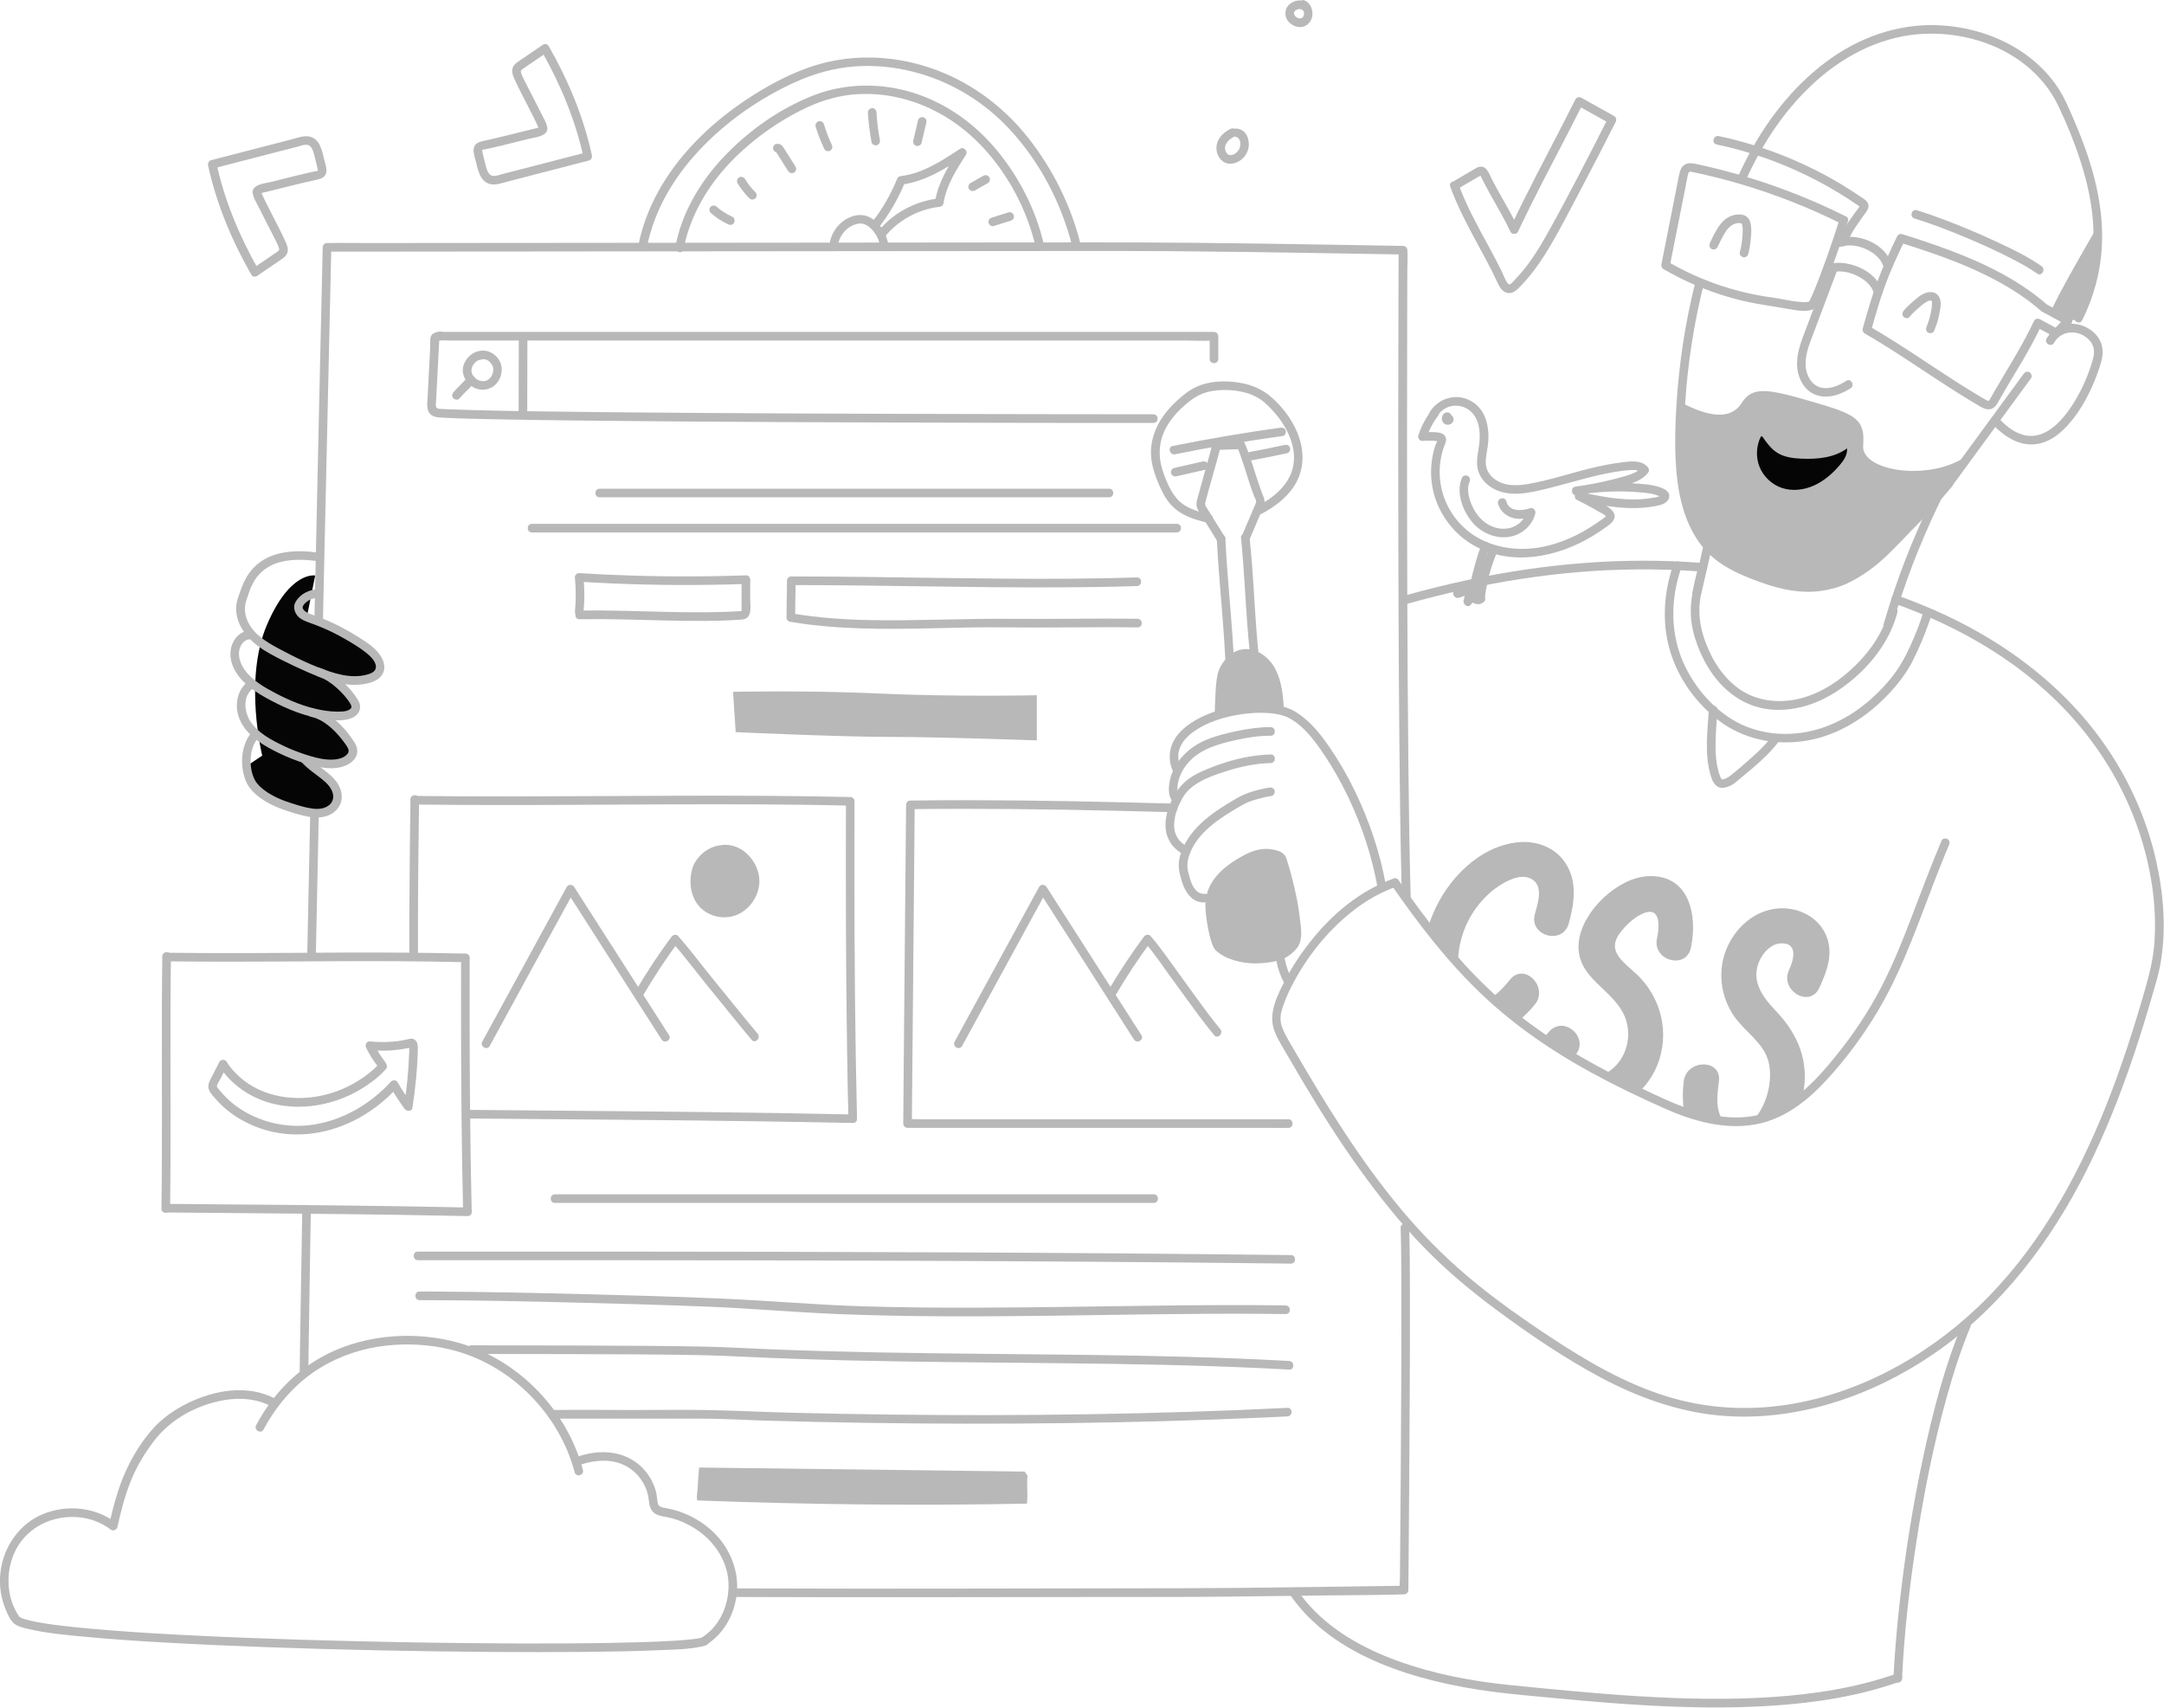 <svg width="503" height="397" viewBox="0 0 503 397" fill="none" xmlns="http://www.w3.org/2000/svg">
<g clip-path="url(#clip0_265_11296)">
<path d="M475.85 70.829C468.41 64.309 459.19 60.249 449.95 56.989C447.36 56.079 444.75 55.229 442.13 54.409C441.74 54.289 441.19 54.489 441 54.869C439.27 58.439 437.62 62.049 436.25 65.769C434.98 69.239 433.97 72.809 432.97 76.369C432.85 76.789 433.05 77.279 433.43 77.499C440.22 81.419 446.64 85.919 453.23 90.149C454.88 91.209 456.54 92.249 458.22 93.259C458.96 93.709 459.7 94.149 460.46 94.579C461.28 95.039 462.21 95.379 463.11 94.929C463.81 94.579 464.2 93.909 464.56 93.259C465.05 92.379 465.54 91.509 466.05 90.649C466.94 89.119 467.86 87.609 468.77 86.099C470.84 82.669 472.83 79.209 474.53 75.579L473.16 75.939L477.48 78.259C477.86 78.469 478.38 78.429 478.69 78.099C479.59 77.149 480.5 76.199 481.4 75.259C481.83 74.809 481.78 73.999 481.2 73.689L475.64 70.689C474.51 70.079 473.5 71.809 474.63 72.419L480.19 75.419L479.99 73.849C479.09 74.799 478.18 75.749 477.28 76.689L478.49 76.529L474.17 74.209C473.73 73.969 473.04 74.059 472.8 74.569C469.89 80.779 466.09 86.509 462.72 92.469C462.62 92.649 462.46 93.059 462.25 93.139C462.06 93.209 461.81 93.049 461.65 92.959C460.76 92.489 459.9 91.939 459.03 91.419C457.48 90.489 455.96 89.529 454.44 88.559C451.28 86.539 448.16 84.449 445.02 82.389C441.54 80.109 438.04 77.869 434.44 75.789L434.9 76.919C435.89 73.409 436.88 69.909 438.12 66.479C439.44 62.859 441.05 59.359 442.72 55.899L441.59 56.359C450.73 59.239 459.94 62.419 468.09 67.569C470.32 68.979 472.45 70.529 474.43 72.269C475.39 73.109 476.81 71.709 475.84 70.859L475.85 70.829Z" fill="#B8B8B8"/>
<path d="M427.55 51.109C425.69 56.849 423.75 62.619 421.41 68.179C421.41 68.169 421.36 68.299 421.3 68.439C421.25 68.549 421.2 68.659 421.15 68.769C421.05 68.999 420.94 69.229 420.83 69.459C420.75 69.619 420.67 69.779 420.58 69.939C420.54 70.009 420.5 70.069 420.46 70.139C420.44 70.169 420.42 70.199 420.4 70.229C420.34 70.349 420.42 70.239 420.41 70.219C420.39 70.139 420.49 70.149 420.39 70.219C420.47 70.149 420.77 70.029 420.6 70.069C420.22 70.159 420.11 70.189 419.74 70.209C418.88 70.239 418 70.149 417.15 70.039C415.49 69.819 413.85 69.419 412.19 69.189C409.53 68.819 406.9 68.329 404.3 67.659C398.46 66.149 392.86 63.849 387.65 60.809L388.11 61.939C388.92 57.839 389.74 53.739 390.55 49.639C390.95 47.609 391.36 45.579 391.76 43.549C391.95 42.579 392.11 41.589 392.34 40.639C392.39 40.429 392.45 40.089 392.65 39.969C392.91 39.819 393.41 39.979 393.68 40.039C401.29 41.629 408.77 43.879 416.01 46.689C420.11 48.279 424.14 50.069 428.08 52.039C429.23 52.609 430.24 50.889 429.09 50.309C421.74 46.639 414.09 43.589 406.24 41.199C402.32 40.009 398.34 38.979 394.33 38.129C393.44 37.939 392.48 37.759 391.64 38.239C390.87 38.689 390.53 39.529 390.35 40.359C389.9 42.499 389.5 44.639 389.08 46.779C388.11 51.649 387.15 56.519 386.18 61.399C386.09 61.839 386.24 62.299 386.64 62.529C391.48 65.349 396.66 67.569 402.04 69.109C404.72 69.879 407.46 70.479 410.22 70.899C412.08 71.189 413.93 71.529 415.79 71.829C417.46 72.099 419.53 72.549 421.18 71.979C422.03 71.689 422.38 70.829 422.73 70.069C424.05 67.209 425.09 64.209 426.16 61.249C427.31 58.059 428.42 54.849 429.47 51.619C429.87 50.389 427.94 49.869 427.54 51.089L427.55 51.109Z" fill="#B8B8B8"/>
<path d="M429.14 88.519C427.29 89.709 424.79 90.789 422.61 89.849C420.78 89.069 419.84 86.979 419.71 85.099C419.53 82.499 420.56 79.989 421.47 77.609C422.38 75.229 423.26 72.889 424.14 70.519C425.15 67.809 426.16 65.099 427.2 62.389C427.39 61.889 426.99 61.289 426.5 61.159C425.94 61.009 425.46 61.349 425.27 61.859C423.25 67.129 421.31 72.419 419.31 77.689C418.31 80.299 417.4 83.069 417.8 85.899C418.13 88.189 419.4 90.539 421.56 91.559C424.41 92.909 427.64 91.859 430.15 90.249C431.23 89.559 430.23 87.819 429.14 88.519Z" fill="#B8B8B8"/>
<path d="M437.51 67.628C436.79 65.138 434.69 63.288 432.39 62.238C430.09 61.188 427.26 60.668 424.76 61.468C423.54 61.858 424.06 63.788 425.29 63.398C427.27 62.768 429.51 63.118 431.38 63.968C433.25 64.818 435 66.168 435.58 68.168C435.94 69.398 437.87 68.878 437.51 67.638V67.628Z" fill="#B8B8B8"/>
<path d="M439.74 61.508C438.32 56.628 431.82 53.958 427.17 55.428C425.95 55.818 426.47 57.748 427.7 57.358C429.66 56.738 431.85 57.048 433.7 57.888C435.55 58.728 437.24 60.078 437.81 62.038C438.17 63.268 440.1 62.748 439.74 61.508Z" fill="#B8B8B8"/>
<path d="M405.81 41.859C409.77 33.039 415.31 24.789 422.62 18.399C429.47 12.419 438.03 8.259 447.21 7.859C455.51 7.489 464.19 9.849 470.75 15.069C473.98 17.639 476.64 20.849 478.42 24.579C480.43 28.769 482.2 33.129 483.62 37.559C485.21 42.489 486.33 47.599 486.57 52.789C486.83 58.389 486.03 63.979 484.08 69.239C483.55 70.679 482.93 72.079 482.24 73.439C481.66 74.589 483.39 75.599 483.97 74.449C486.7 69.019 488.28 63.109 488.57 57.039C488.83 51.589 488.06 46.109 486.67 40.849C485.39 35.999 483.57 31.309 481.56 26.709C480.67 24.679 479.78 22.639 478.59 20.759C477.4 18.879 476.03 17.229 474.48 15.709C468.19 9.539 459.39 6.279 450.66 5.869C441.18 5.429 432.03 8.719 424.48 14.359C416.4 20.389 410.14 28.649 405.62 37.609C405.08 38.679 404.57 39.759 404.08 40.859C403.86 41.349 403.94 41.939 404.44 42.229C404.87 42.479 405.59 42.369 405.81 41.869V41.859Z" fill="#B8B8B8"/>
<path d="M477.42 79.689C479.24 76.519 483.43 76.589 485.72 79.139C486.68 80.209 486.92 81.579 486.59 82.999C486.32 84.149 485.95 85.279 485.54 86.389C484.45 89.349 482.96 92.349 481.1 95.029C479.4 97.479 477.09 99.989 474.36 100.919C472.78 101.459 471.32 101.449 469.71 100.899C467.65 100.189 465.87 98.619 464.4 96.999C463.53 96.049 462.12 97.459 462.99 98.409C465.76 101.439 469.51 103.959 473.79 103.139C477.33 102.469 480.1 99.699 482.19 96.939C484.38 94.029 486.04 90.709 487.34 87.309C487.8 86.089 488.23 84.839 488.53 83.569C488.97 81.679 488.74 79.789 487.54 78.209C486.16 76.389 483.92 75.289 481.64 75.239C479.14 75.189 476.94 76.529 475.71 78.679C475.07 79.799 476.8 80.809 477.44 79.689H477.42Z" fill="#B8B8B8"/>
<path d="M394.11 65.418C391.73 74.838 390.26 84.499 389.67 94.199C389.39 98.669 389.26 103.179 389.53 107.659C389.76 111.649 390.32 115.679 391.63 119.469C392.94 123.259 394.85 126.569 397.73 129.179C401.14 132.279 405.54 134.019 409.82 135.529C414.1 137.039 418.66 137.979 423.29 137.339C425.43 137.039 427.48 136.479 429.44 135.559C431.4 134.639 433.06 133.579 434.73 132.369C438.24 129.819 441.11 126.569 444.13 123.479C446.78 120.779 449.42 118.069 451.9 115.219C452.53 114.499 453.15 113.769 453.76 113.029C454.57 112.049 453.17 110.619 452.35 111.619C450.04 114.419 447.58 117.069 445.06 119.679C443.63 121.149 442.19 122.609 440.76 124.079C439.33 125.549 437.85 127.189 436.26 128.609C434.78 129.929 433.18 131.109 431.49 132.159C429.91 133.139 428.25 134.049 426.47 134.609C422.29 135.939 417.89 135.799 413.69 134.659C411.45 134.049 409.26 133.249 407.11 132.389C405.1 131.589 403.13 130.649 401.32 129.459C398.11 127.339 395.77 124.269 394.25 120.759C391.08 113.449 391.2 104.979 391.52 97.178C391.91 87.778 393.17 78.398 395.26 69.219C395.51 68.129 395.77 67.049 396.04 65.969C396.36 64.719 394.43 64.189 394.11 65.439V65.418Z" fill="#B8B8B8"/>
<path d="M470.37 86.889C464.33 95.139 458.29 103.379 452.25 111.629C451.93 112.069 452.18 112.749 452.61 112.999C453.12 113.299 453.66 113.079 453.98 112.639C460.02 104.389 466.06 96.149 472.1 87.899C472.42 87.459 472.17 86.779 471.74 86.529C471.23 86.229 470.69 86.449 470.37 86.889Z" fill="#B8B8B8"/>
<path d="M399.19 57.498C399.75 56.298 400.32 55.099 401.03 53.978C401.53 53.188 402.12 52.478 403.1 52.069C403.56 51.879 404.06 51.779 404.54 51.868C404.75 51.908 404.82 51.959 404.86 52.048C404.88 52.089 404.94 52.279 404.96 52.368C404.97 52.428 404.99 52.489 405 52.538C405 52.559 405.04 52.779 405.03 52.669C405.02 52.578 405.04 52.819 405.05 52.858C405.05 52.959 405.06 53.059 405.07 53.158C405.07 53.398 405.07 53.639 405.07 53.879C405.06 54.389 405.02 54.898 404.97 55.408C404.87 56.449 404.72 57.478 404.42 58.559C404.07 59.798 406 60.328 406.35 59.089C406.67 57.949 406.83 56.758 406.95 55.578C407.07 54.398 407.14 53.309 406.95 52.178C406.83 51.408 406.5 50.648 405.81 50.228C405.12 49.809 404.18 49.779 403.37 49.919C402.03 50.139 400.78 50.959 399.96 52.019C398.91 53.368 398.17 54.938 397.46 56.478C397.23 56.968 397.32 57.559 397.82 57.849C398.25 58.099 398.96 57.978 399.19 57.489V57.498Z" fill="#B8B8B8"/>
<path d="M443.87 73.638C444.33 73.058 444.88 72.549 445.42 72.038C445.75 71.728 446.09 71.439 446.44 71.148C446.6 71.019 446.76 70.888 446.92 70.758C446.96 70.728 446.99 70.698 447.03 70.678C447.02 70.678 446.91 70.769 447 70.698C447.09 70.629 447.17 70.569 447.26 70.508C447.53 70.319 447.87 70.099 448.13 69.989C448.17 69.969 448.34 69.918 448.44 69.888C448.48 69.879 448.73 69.838 448.6 69.849C448.65 69.849 448.89 69.859 448.75 69.838C448.82 69.849 448.88 69.879 448.95 69.888C448.95 69.888 448.86 69.868 448.87 69.838C448.87 69.838 448.99 69.948 448.93 69.879C448.87 69.808 448.96 69.928 448.97 69.939C448.99 69.959 449.05 70.109 448.99 69.969C449.01 70.019 449.02 70.058 449.03 70.109C449.04 70.159 449.05 70.209 449.06 70.258C449.06 70.239 449.05 70.129 449.06 70.249C449.07 70.388 449.07 70.528 449.07 70.668C449.06 71.168 448.99 71.659 448.9 72.148C448.68 73.439 448.32 74.728 447.81 75.928C447.6 76.428 447.66 76.999 448.17 77.299C448.59 77.549 449.32 77.439 449.54 76.939C450.1 75.629 450.54 74.278 450.8 72.879C451.02 71.668 451.38 70.069 450.69 68.939C449.86 67.569 448.19 67.709 446.94 68.359C446.1 68.788 445.37 69.448 444.66 70.069C443.89 70.739 443.11 71.439 442.47 72.239C442.13 72.659 442.06 73.239 442.47 73.648C442.82 73.999 443.54 74.069 443.88 73.648L443.87 73.638Z" fill="#B8B8B8"/>
<path d="M390.94 93.649C397.31 96.949 402.37 97.599 404.83 93.669C407.29 89.739 410.79 90.329 421.02 93.299C431.24 96.269 433.58 97.269 433.07 103.559C432.56 109.849 450.22 112.229 458.37 105.009C458.37 105.009 444.3 126.069 430.43 134.049C416.56 142.019 401.19 131.959 396.74 126.679C392.29 121.389 390.51 108.199 390.51 108.199L390.49 92.909" fill="#B8B8B8"/>
<path d="M409.62 101.438C410.6 102.838 411.61 104.268 413.04 105.188C414.73 106.278 416.82 106.528 418.83 106.608C422.49 106.758 426.38 106.378 429.33 104.208C429.46 105.698 428.53 107.068 427.55 108.198C425.89 110.118 423.92 111.818 421.61 112.858C419.29 113.888 416.6 114.208 414.19 113.408C411.87 112.628 409.93 110.808 409 108.538C408.08 106.278 408.2 103.608 409.31 101.438" fill="#050505"/>
<path d="M487.66 52.449C488.57 61.978 483.28 74.379 483.28 74.379H480.09L476.76 72.258C476.76 72.258 477.75 69.909 481 64.088C484.63 57.578 487.66 52.438 487.66 52.438V52.449Z" fill="#B8B8B8"/>
<path d="M398.99 33.568C405.14 34.878 411.16 36.808 416.91 39.358C419.79 40.638 422.61 42.058 425.34 43.628C426.68 44.398 427.99 45.188 429.29 46.018C429.94 46.438 430.58 46.858 431.22 47.288C431.52 47.498 431.83 47.698 432.13 47.908C432.19 47.958 432.3 48.008 432.35 48.068C432.32 47.848 432.26 47.848 432.18 48.068C432.14 48.128 432.1 48.188 432.05 48.248C431.29 49.338 430.46 50.378 429.72 51.488C428.77 52.908 428 54.408 427.39 56.008C427.2 56.518 427.6 57.108 428.09 57.238C428.65 57.388 429.13 57.048 429.32 56.538C430.33 53.858 432.06 51.688 433.69 49.378C434.1 48.808 434.48 48.168 434.25 47.438C434 46.628 433.16 46.188 432.5 45.738C431.11 44.788 429.69 43.878 428.25 42.998C422.6 39.578 416.57 36.768 410.32 34.618C406.79 33.398 403.18 32.408 399.52 31.628C398.26 31.358 397.73 33.288 398.99 33.558V33.568Z" fill="#B8B8B8"/>
<path d="M445.03 50.788C448.93 51.978 452.75 53.468 456.51 55.028C460.6 56.728 464.65 58.558 468.56 60.628C470.26 61.528 471.96 62.478 473.53 63.598C474.58 64.338 475.58 62.608 474.54 61.868C471.4 59.648 467.86 57.958 464.39 56.338C460.23 54.388 455.99 52.598 451.68 50.978C449.66 50.218 447.62 49.488 445.55 48.858C444.32 48.478 443.79 50.408 445.02 50.788H445.03Z" fill="#B8B8B8"/>
<path d="M452.33 109.348C447.71 118.278 443.62 127.448 440.38 136.968C439.47 139.638 438.63 142.328 437.84 145.038C437.48 146.278 439.41 146.808 439.77 145.568C442.51 136.078 446.04 126.838 450.29 117.918C451.5 115.368 452.77 112.848 454.06 110.348C454.65 109.208 452.93 108.198 452.33 109.338V109.348Z" fill="#B8B8B8"/>
<path d="M398.17 109.078C398.65 113.888 397.79 118.648 396.74 123.338C395.69 128.028 394.54 132.928 393.44 137.728L395.37 138.258C395.5 137.648 395.64 137.038 395.77 136.428C396.05 135.178 394.12 134.638 393.84 135.898C393.71 136.508 393.57 137.118 393.44 137.728C393.16 138.978 395.08 139.518 395.37 138.258C396.49 133.388 397.64 128.518 398.72 123.638C399.8 118.758 400.66 113.988 400.17 109.088C400.12 108.548 399.75 108.088 399.17 108.088C398.67 108.088 398.12 108.548 398.17 109.088V109.078Z" fill="#B8B8B8"/>
<path d="M388.96 131.159C386.59 138.059 386.17 145.619 388.6 152.569C390.65 158.419 394.47 163.549 399.35 167.339C405.25 171.929 412.92 173.389 420.21 172.089C427.5 170.789 434.08 166.559 439.09 161.189C441.3 158.819 443.26 156.259 444.71 153.359C446.16 150.459 447.38 147.489 448.45 144.459C448.66 143.869 448.85 143.289 449.03 142.689C449.41 141.459 447.48 140.929 447.1 142.159C446.27 144.889 445.2 147.549 444.02 150.149C442.84 152.749 441.43 155.309 439.56 157.599C435.17 162.989 429.4 167.449 422.66 169.449C415.92 171.449 408.48 170.839 402.53 167.159C397.62 164.119 393.64 159.289 391.3 154.039C388.57 147.919 388.32 141.019 390 134.589C390.25 133.619 390.55 132.649 390.88 131.699C391.3 130.479 389.37 129.959 388.95 131.169L388.96 131.159Z" fill="#B8B8B8"/>
<path d="M439.09 141.848C437.82 146.728 434.97 151.018 431.41 154.528C427.85 158.038 423.76 160.828 419.03 162.178C414.3 163.528 408.83 163.208 404.52 160.298C400.63 157.678 397.95 153.458 396.37 149.108C395.42 146.508 394.88 143.848 395.02 141.068C395.17 138.018 395.98 135.028 396.74 132.078C397.06 130.828 395.13 130.298 394.81 131.548C394.07 134.398 393.34 137.278 393.08 140.218C392.84 142.888 393.15 145.568 393.93 148.128C395.41 152.948 398.04 157.658 401.98 160.878C404.02 162.548 406.36 163.808 408.93 164.448C411.69 165.138 414.56 165.128 417.35 164.618C422.63 163.658 427.35 160.848 431.33 157.328C435.83 153.348 439.49 148.228 441.02 142.368C441.35 141.118 439.42 140.588 439.09 141.838V141.848Z" fill="#B8B8B8"/>
<path d="M411.68 171.388C410.33 173.148 408.7 174.698 407.04 176.168C405.38 177.638 403.66 179.178 401.87 180.518C401.55 180.758 400.63 181.258 400.28 181.118C400.05 181.028 399.9 180.638 399.82 180.428C399.62 179.958 399.48 179.438 399.36 178.948C398.82 176.828 398.73 174.628 398.77 172.458C398.81 169.968 399.05 167.498 399.2 165.018C399.28 163.728 397.28 163.738 397.2 165.018C396.9 169.888 396.2 174.988 397.51 179.778C397.78 180.768 398.11 181.918 398.93 182.608C399.8 183.338 400.87 183.148 401.85 182.768C402.88 182.368 403.64 181.648 404.48 180.948C405.45 180.148 406.42 179.348 407.38 178.528C409.56 176.658 411.66 174.688 413.41 172.408C413.74 171.978 413.48 171.288 413.05 171.038C412.54 170.738 412.01 170.968 411.68 171.398V171.388Z" fill="#B8B8B8"/>
<path d="M395.57 130.828C386.51 130.138 377.41 130.148 368.35 130.838C359.29 131.528 350.35 132.848 341.49 134.728C336.48 135.788 331.5 137.028 326.57 138.408C325.33 138.758 325.86 140.688 327.1 140.338C335.78 137.908 344.6 135.928 353.51 134.558C362.42 133.188 371.29 132.428 380.23 132.338C385.35 132.288 390.46 132.458 395.57 132.838C396.85 132.938 396.85 130.938 395.57 130.838V130.828Z" fill="#B8B8B8"/>
<path d="M323.4 205.658C329.73 214.798 336.55 223.678 344.65 231.328C352.23 238.488 360.86 244.378 370.01 249.358C375.5 252.348 381.15 255.068 386.87 257.608C393.48 260.548 400.83 262.648 408.1 261.318C414.72 260.108 420.16 255.808 424.61 250.968C429.06 246.128 433.19 240.558 436.6 234.788C442.85 224.198 446.56 212.428 451.1 201.068C451.73 199.498 452.37 197.928 453.03 196.378C453.24 195.878 453.18 195.308 452.67 195.008C452.25 194.758 451.51 194.868 451.3 195.368C448.77 201.348 446.51 207.428 444.19 213.498C442.12 218.908 439.95 224.288 437.28 229.428C434.32 235.118 430.76 240.458 426.72 245.438C422.68 250.418 418.18 255.368 412.23 257.978C405.65 260.868 398.28 259.768 391.72 257.418C388.53 256.268 385.46 254.798 382.4 253.358C379.66 252.068 376.94 250.728 374.25 249.338C365.11 244.588 356.36 239.078 348.63 232.248C340.9 225.418 333.92 216.978 327.75 208.358C326.87 207.128 326 205.898 325.14 204.648C324.41 203.598 322.68 204.598 323.41 205.658H323.4Z" fill="#B8B8B8"/>
<path d="M323.97 204.169C316.2 206.949 309.67 212.409 304.6 218.819C302.36 221.649 300.35 224.669 298.69 227.879C297.03 231.089 294.88 235.249 296.05 239.029C296.65 240.959 297.75 242.699 298.76 244.429C300.33 247.129 301.9 249.819 303.5 252.499C307.4 259.039 311.49 265.419 315.93 271.609C320.37 277.799 325.39 284.149 330.85 289.779C336.31 295.409 341.99 300.129 348.11 304.649C355.75 310.289 363.71 315.699 372.1 320.169C380.49 324.639 389.85 328.079 399.55 328.979C417.34 330.629 435.21 324.499 449.75 314.459C465.26 303.749 476.76 288.479 485.13 271.749C489.45 263.109 492.99 254.099 496.06 244.949C497.58 240.399 498.99 235.819 500.32 231.209C501 228.859 501.73 226.519 502.16 224.109C503.6 216.099 502.91 207.709 501.12 199.819C498.65 188.989 493.73 178.769 486.95 169.979C478.02 158.409 466.05 149.549 452.9 143.299C448.98 141.429 444.95 139.789 440.86 138.329C439.65 137.899 439.12 139.829 440.33 140.259C454.8 145.419 468.52 153.159 479.31 164.219C487.32 172.429 493.54 182.359 497.19 193.249C499.93 201.429 501.35 210.169 500.79 218.799C500.54 222.729 499.64 226.329 498.53 230.179C495.91 239.289 493 248.319 489.48 257.119C482.63 274.289 473.28 290.919 459.78 303.759C447.16 315.759 430.78 324.629 413.35 326.759C404.54 327.839 395.63 327.119 387.15 324.459C377.69 321.489 369.04 316.469 360.8 311.049C353.94 306.529 347.19 301.799 340.92 296.469C335.39 291.769 330.3 286.599 325.65 281.029C316.21 269.709 308.47 257.199 301.08 244.499C300.35 243.249 299.59 242.019 298.92 240.739C298.39 239.719 297.87 238.619 297.7 237.469C297.48 236.019 297.95 234.599 298.44 233.249C298.93 231.899 299.56 230.509 300.23 229.199C303.57 222.629 308.32 216.629 314.08 212.009C317.2 209.509 320.7 207.449 324.47 206.099C325.67 205.669 325.15 203.739 323.94 204.169H323.97Z" fill="#B8B8B8"/>
<path d="M322.17 205.949C320.82 198.239 318.28 190.739 314.86 183.709C313.17 180.239 311.24 176.869 309.05 173.689C306.86 170.509 304.52 167.569 301.31 165.549C297.94 163.419 293.49 163.419 289.66 163.839C285.23 164.329 280.63 165.529 276.88 168.009C275.27 169.079 273.76 170.429 272.83 172.149C271.9 173.869 271.67 175.789 272.1 177.679C272.21 178.169 272.38 178.639 272.57 179.099C272.78 179.599 273.23 179.949 273.8 179.799C274.27 179.669 274.71 179.069 274.5 178.569C274.14 177.699 273.91 176.839 273.88 176.059C273.85 175.179 273.93 174.719 274.23 173.869C274.32 173.619 274.47 173.299 274.69 172.919C274.91 172.539 275.13 172.229 275.32 172.009C275.84 171.379 276.57 170.699 277.12 170.289C280.44 167.779 284.66 166.569 288.74 165.969C290.67 165.689 292.77 165.579 294.77 165.719C295.74 165.789 296.35 165.859 297.3 166.069C297.7 166.159 298.09 166.259 298.47 166.389C298.64 166.449 298.8 166.509 298.97 166.569C299.04 166.599 299.21 166.669 299.04 166.599C299.13 166.639 299.22 166.679 299.3 166.719C302.24 168.139 304.53 170.839 306.41 173.429C308.56 176.389 310.46 179.539 312.14 182.779C315.58 189.399 318.16 196.499 319.72 203.799C319.91 204.689 320.08 205.589 320.24 206.489C320.33 207.019 320.99 207.319 321.47 207.189C322.03 207.039 322.26 206.489 322.17 205.959V205.949Z" fill="#B8B8B8"/>
<path d="M280.08 207.739C278.26 207.859 277.34 206.359 276.79 204.799C276.54 204.089 276.36 203.369 276.18 202.639C275.83 201.249 276 199.929 276.49 198.589C278.37 193.449 283.43 190.209 287.92 187.579C289.05 186.919 289.86 186.479 291.05 186.089C292.53 185.619 294.04 185.229 295.57 184.979C296.1 184.889 296.4 184.229 296.27 183.749C296.11 183.189 295.57 182.959 295.04 183.049C292.39 183.489 289.74 184.209 287.41 185.559C284.78 187.089 282.18 188.699 279.88 190.699C277.58 192.699 275.67 195.109 274.6 197.949C273.99 199.569 273.79 201.309 274.21 203.009C274.41 203.789 274.59 204.559 274.86 205.319C275.68 207.669 277.31 209.909 280.07 209.729C281.35 209.649 281.36 207.649 280.07 207.729L280.08 207.739Z" fill="#B8B8B8"/>
<path d="M295.36 175.358C291.99 175.438 288.63 176.058 285.41 177.028C283.76 177.518 282.14 178.108 280.55 178.768C279.09 179.368 277.64 180.038 276.36 180.978C274.59 182.268 273.33 183.948 272.4 185.908C271.47 187.868 270.83 189.978 270.92 192.118C271.03 194.888 272.51 197.178 274.96 198.478C276.1 199.078 277.11 197.358 275.97 196.748C274.22 195.818 273.06 194.298 272.93 192.308C272.81 190.498 273.33 188.638 274.07 187.018C274.89 185.238 275.72 183.948 277.21 182.808C279.48 181.048 282.43 180.068 285.14 179.198C288.44 178.138 291.88 177.438 295.36 177.348C296.64 177.318 296.65 175.318 295.36 175.348V175.358Z" fill="#B8B8B8"/>
<path d="M295.36 168.999C292.76 168.979 290.15 169.359 287.6 169.889C285.05 170.419 282.66 171.009 280.36 171.959C275.91 173.799 272.23 177.689 271.73 182.619C271.59 184.009 271.78 185.769 272.99 186.669C273.42 186.989 274.11 186.739 274.36 186.309C274.66 185.799 274.44 185.269 274 184.939C274.45 185.269 274.09 185.039 274.05 184.949C273.98 184.769 274.16 185.159 274.05 184.949C274 184.859 273.94 184.769 273.89 184.669C273.98 184.859 273.83 184.489 273.81 184.429C273.77 184.279 273.73 184.129 273.71 183.979C273.65 183.579 273.67 183.129 273.71 182.719C273.91 180.679 274.88 178.729 276.23 177.209C279.14 173.939 283.48 172.819 287.61 171.929C290.15 171.379 292.75 170.979 295.35 170.999C296.64 170.999 296.64 169.009 295.35 168.999H295.36Z" fill="#B8B8B8"/>
<path d="M298.83 199.168C299.94 201.838 301.68 209.348 301.98 212.218C302.28 215.088 303.21 218.598 301.19 220.668C300.03 221.848 298.52 223.778 291.83 223.908C288.81 223.968 284.59 222.948 282.49 220.768C281.55 219.788 280.52 215.408 280.21 211.378C279.75 205.288 284.03 201.428 289.45 198.608C291.33 197.638 293.48 197.038 295.57 197.398C297.65 197.758 298.76 198.218 299.3 200.258" fill="#B8B8B8"/>
<path d="M298.44 165.009C298.26 161.749 297.94 158.329 296.42 155.439C294.9 152.549 291.66 150.299 288.47 150.979C286.11 151.479 284.28 153.469 283.34 155.699C282.39 157.919 282.5 163.819 282.3 166.219C282.3 166.219 287.19 164.959 291.48 164.609C295.77 164.259 298.44 165.009 298.44 165.009Z" fill="#B8B8B8"/>
<path d="M282.82 125.149C283.17 132.249 283.88 139.319 284.39 146.409C284.55 148.639 284.69 150.879 284.8 153.119C284.86 154.399 286.86 154.409 286.8 153.119C286.45 146.019 285.74 138.949 285.23 131.859C285.07 129.629 284.93 127.389 284.82 125.149C284.76 123.869 282.76 123.859 282.82 125.149Z" fill="#B8B8B8"/>
<path d="M293.14 119.478C296.36 117.758 299.49 115.438 301.28 112.178C302.64 109.698 303.03 106.908 302.58 104.128C301.82 99.488 298.79 95.088 295.25 92.088C293.26 90.408 290.92 89.438 288.35 88.988C284.65 88.328 280.47 88.508 277.13 90.398C275.9 91.098 274.78 92.058 273.73 92.988C272.57 94.028 271.52 95.168 270.59 96.418C268.49 99.238 267.27 102.728 267.58 106.268C267.76 108.408 268.45 110.388 269.27 112.348C269.88 113.808 270.57 115.258 271.52 116.528C273.23 118.808 275.59 120.038 278.27 120.848C279.06 121.088 279.87 121.298 280.67 121.488C281.92 121.798 282.45 119.868 281.2 119.558C278.76 118.958 276.09 118.288 274.27 116.618C272.17 114.688 270.94 111.618 270.12 108.918C269.12 105.618 269.46 102.198 271.16 99.188C272.52 96.788 274.52 94.788 276.69 93.108C277.78 92.268 279.09 91.548 280.5 91.158C282.19 90.698 283.94 90.568 285.68 90.658C288.31 90.798 291.09 91.438 293.25 93.018C293.28 93.038 293.49 93.198 293.39 93.118C293.3 93.048 293.49 93.198 293.53 93.228C293.7 93.368 293.87 93.508 294.04 93.648C294.38 93.948 294.71 94.258 295.03 94.578C295.71 95.258 296.47 96.118 296.99 96.778C298.39 98.588 299.56 100.618 300.21 102.758C300.9 105.008 301.02 107.298 300.27 109.548C299.34 112.338 297.14 114.548 294.75 116.168C293.91 116.738 293.04 117.258 292.14 117.728C291 118.338 292.01 120.058 293.15 119.458L293.14 119.478Z" fill="#B8B8B8"/>
<path d="M70.26 281.049C70.08 291.219 69.91 301.379 69.76 311.549C69.72 313.939 69.69 316.329 69.66 318.719C69.64 320.009 71.64 320.009 71.66 318.719C71.79 309.189 71.94 299.659 72.1 290.129C72.15 287.099 72.2 284.069 72.26 281.049C72.28 279.759 70.28 279.759 70.26 281.049Z" fill="#B8B8B8"/>
<path d="M327.9 208.708C327.61 198.178 327.47 187.648 327.36 177.118C327.23 164.318 327.15 151.508 327.11 138.708C327.07 125.908 327.05 113.608 327.05 101.058C327.05 91.288 327.07 81.518 327.09 71.738C327.09 68.698 327.11 65.668 327.12 62.628C327.12 61.208 327.23 59.748 327.14 58.338C327.14 58.278 327.14 58.218 327.14 58.158C327.14 57.608 326.68 57.168 326.14 57.158C320.77 57.058 315.41 56.968 310.04 56.878C299.5 56.708 288.97 56.548 278.43 56.438C270 56.348 261.57 56.338 253.14 56.338C244.18 56.338 235.22 56.348 226.25 56.358C215.84 56.358 205.44 56.378 195.03 56.388C184.62 56.398 173.43 56.408 162.63 56.418C151.83 56.428 141.94 56.438 131.6 56.448C122.72 56.448 113.84 56.468 104.97 56.468C98.54 56.468 92.11 56.478 85.68 56.488C82.59 56.488 79.5 56.428 76.41 56.488C76.28 56.488 76.15 56.488 76.01 56.488C75.46 56.488 75.02 56.948 75.01 57.488C74.75 68.808 74.49 80.118 74.24 91.438C73.65 117.728 73.07 144.008 72.5 170.298C72.13 187.598 71.76 204.898 71.41 222.188C71.38 223.478 73.38 223.478 73.41 222.188C74.02 192.208 74.67 162.228 75.33 132.248C75.79 111.168 76.27 90.098 76.75 69.018C76.84 65.178 76.93 61.328 77.01 57.488L76.01 58.488C78.13 58.488 80.26 58.488 82.38 58.488C88.08 58.488 93.78 58.478 99.48 58.468C107.86 58.468 116.23 58.458 124.61 58.448C134.63 58.448 144.66 58.428 154.68 58.418C165.49 58.418 176.31 58.398 187.12 58.388C197.67 58.388 208.22 58.368 218.78 58.358C228.22 58.358 237.66 58.338 247.09 58.338C255.1 58.338 263.1 58.308 271.11 58.368C281.67 58.448 292.23 58.598 302.79 58.758C310.18 58.868 317.58 58.998 324.97 59.128C325.35 59.128 325.73 59.138 326.1 59.148L325.1 58.148C325.08 61.798 325.07 65.448 325.06 69.088C325.03 78.348 325.02 87.608 325.01 96.868C325.01 109.218 325.01 121.558 325.05 133.908C325.09 146.258 325.15 159.728 325.27 172.628C325.37 183.568 325.5 194.518 325.77 205.458C325.8 206.538 325.82 207.618 325.85 208.688C325.89 209.968 327.89 209.978 327.85 208.688L327.9 208.708Z" fill="#B8B8B8"/>
<path d="M325.57 285.389C325.71 290.119 325.72 294.859 325.73 299.589C325.75 306.569 325.73 313.559 325.71 320.539C325.68 327.959 325.64 335.379 325.59 342.799C325.55 348.839 325.5 354.879 325.45 360.909C325.43 362.839 325.42 364.779 325.4 366.709C325.4 367.589 325.27 368.549 325.37 369.429C325.37 369.469 325.37 369.509 325.37 369.549L326.37 368.549C321.97 368.619 317.58 368.679 313.18 368.739C304.95 368.849 296.71 368.959 288.48 369.049C279.73 369.139 270.98 369.139 262.23 369.149C247.96 369.169 233.68 369.199 219.41 369.219C205.14 369.239 190.25 369.229 175.67 369.179C173.88 369.179 172.09 369.169 170.3 369.159C169.01 369.159 169.01 371.149 170.3 371.159C184.94 371.219 199.58 371.229 214.21 371.219C228.84 371.209 242.8 371.179 257.09 371.159C266.63 371.149 276.17 371.179 285.71 371.079C293.94 370.999 302.16 370.889 310.39 370.779C315.63 370.709 320.87 370.739 326.11 370.559C326.19 370.559 326.27 370.559 326.36 370.559C326.9 370.559 327.35 370.109 327.36 369.559C327.38 367.239 327.4 364.929 327.42 362.609C327.47 356.869 327.51 351.129 327.55 345.389C327.6 338.039 327.64 330.699 327.68 323.349C327.72 315.999 327.73 309.079 327.72 301.939C327.72 296.829 327.71 291.709 327.59 286.599C327.59 286.199 327.57 285.789 327.56 285.389C327.52 284.109 325.52 284.099 325.56 285.389H325.57Z" fill="#B8B8B8"/>
<path d="M125.82 11.758C130.24 19.498 133.76 27.908 135.65 36.628L136.35 35.398C131.15 36.738 125.96 38.088 120.76 39.428L116.8 40.448C115.91 40.678 114.54 41.298 113.78 40.478C113.18 39.838 112.98 38.798 112.77 37.978C112.54 37.048 112.28 36.098 112.1 35.158C112.08 35.068 112.1 34.758 112 34.898C112.08 34.778 112.41 34.768 112.54 34.748C112.98 34.658 113.42 34.568 113.86 34.468C114.84 34.258 115.81 34.018 116.79 33.788C118.83 33.288 120.85 32.768 122.89 32.268C124.41 31.898 127.76 31.688 127.16 29.328C126.91 28.348 126.32 27.388 125.87 26.488C125.37 25.478 124.85 24.468 124.34 23.468C123.75 22.328 123.16 21.188 122.58 20.038C122.08 19.038 121.51 18.028 121.13 16.978C120.93 16.428 121.13 16.278 121.58 15.968C122.17 15.558 122.77 15.158 123.37 14.748C124.61 13.908 125.84 13.068 127.08 12.218C128.14 11.498 127.14 9.758 126.07 10.488C124.93 11.268 123.79 12.048 122.65 12.818C122.09 13.198 121.54 13.578 120.98 13.958C120.49 14.298 119.96 14.618 119.57 15.078C118.68 16.148 119.1 17.318 119.61 18.448C120.08 19.478 120.58 20.488 121.09 21.498C122.16 23.618 123.28 25.718 124.32 27.848C124.55 28.328 124.78 28.808 125 29.288C125.05 29.408 125.09 29.548 125.17 29.658L125.2 29.758C125.24 29.958 125.29 29.898 125.35 29.588C125.36 29.588 124.81 29.758 124.8 29.768C123.84 29.998 122.88 30.218 121.92 30.458C119.73 30.998 117.54 31.568 115.34 32.088C114.38 32.318 113.43 32.538 112.46 32.738C111.35 32.968 110.24 33.318 110.09 34.628C109.97 35.668 110.47 36.828 110.69 37.848C110.91 38.868 111.18 39.908 111.65 40.848C112.16 41.858 113.02 42.658 114.17 42.828C115.5 43.028 116.9 42.478 118.17 42.148C124.41 40.538 130.64 38.918 136.88 37.308C137.42 37.168 137.69 36.598 137.58 36.078C135.66 27.198 132.05 18.598 127.55 10.728C126.91 9.608 125.18 10.618 125.82 11.738V11.758Z" fill="#B8B8B8"/>
<path d="M60.13 62.779C55.71 55.039 52.19 46.629 50.3 37.909L49.6 39.139C54.8 37.799 59.99 36.449 65.19 35.109L69.15 34.089C70.04 33.859 71.41 33.239 72.17 34.059C72.77 34.699 72.97 35.739 73.18 36.559C73.41 37.489 73.67 38.439 73.85 39.379C73.87 39.469 73.85 39.779 73.95 39.639C73.87 39.759 73.54 39.769 73.41 39.789C72.97 39.879 72.53 39.969 72.09 40.069C71.11 40.279 70.14 40.519 69.16 40.749C67.12 41.249 65.1 41.769 63.06 42.269C61.54 42.639 58.19 42.849 58.79 45.209C59.04 46.189 59.63 47.149 60.08 48.049C60.58 49.059 61.1 50.069 61.61 51.069C62.2 52.209 62.79 53.349 63.37 54.499C63.87 55.499 64.44 56.509 64.82 57.559C65.02 58.109 64.82 58.259 64.37 58.569C63.78 58.979 63.18 59.379 62.58 59.789C61.34 60.629 60.11 61.469 58.87 62.319C57.81 63.039 58.81 64.779 59.88 64.049C61.02 63.269 62.16 62.489 63.3 61.719C63.86 61.339 64.41 60.959 64.97 60.579C65.46 60.239 65.99 59.919 66.38 59.459C67.27 58.389 66.85 57.219 66.34 56.089C65.87 55.059 65.37 54.049 64.86 53.039C63.79 50.919 62.67 48.819 61.63 46.689C61.4 46.209 61.17 45.729 60.95 45.249C60.9 45.129 60.86 44.989 60.78 44.879L60.75 44.779C60.71 44.579 60.66 44.639 60.6 44.949C60.59 44.949 61.14 44.779 61.15 44.769C62.11 44.539 63.07 44.319 64.03 44.079C66.22 43.539 68.41 42.969 70.61 42.449C71.57 42.219 72.52 41.999 73.49 41.799C74.6 41.569 75.71 41.219 75.86 39.909C75.98 38.869 75.48 37.709 75.26 36.689C75.04 35.669 74.77 34.629 74.3 33.689C73.79 32.679 72.93 31.879 71.78 31.709C70.45 31.509 69.05 32.059 67.78 32.389C61.54 33.999 55.31 35.619 49.07 37.229C48.53 37.369 48.26 37.939 48.37 38.459C50.29 47.339 53.9 55.939 58.4 63.809C59.04 64.929 60.77 63.919 60.13 62.799V62.779Z" fill="#B8B8B8"/>
<path d="M337.08 43.339C338.77 47.998 341.09 52.379 343.45 56.728C344.61 58.868 345.78 61.008 346.88 63.178C347.39 64.198 347.84 65.258 348.37 66.278C348.82 67.159 349.56 68.008 350.6 68.109C351.84 68.228 352.71 67.249 353.5 66.439C354.33 65.588 355.12 64.689 355.86 63.758C357.33 61.908 358.66 59.938 359.88 57.908C362.5 53.559 364.81 49.008 367.18 44.529C370.02 39.158 372.81 33.758 375.55 28.338C375.79 27.869 375.69 27.248 375.19 26.968C372.65 25.549 370.11 24.139 367.57 22.718C367.12 22.468 366.45 22.588 366.2 23.078C362.28 30.919 358.11 38.639 354.19 46.489C353.13 48.599 352.1 50.718 351.09 52.858H352.82C351.63 50.298 350.18 47.868 348.81 45.408C348.1 44.139 347.4 42.868 346.73 41.578C346.13 40.428 345.56 38.408 343.87 38.769C343.33 38.879 342.85 39.218 342.39 39.489C341.9 39.779 341.4 40.069 340.91 40.358C339.85 40.978 338.8 41.599 337.74 42.218C336.63 42.868 337.64 44.599 338.75 43.949C339.86 43.298 340.86 42.709 341.92 42.089C342.48 41.758 343.05 41.428 343.61 41.099C343.76 41.008 344.15 40.879 344.23 40.739C344.05 40.639 344.01 40.648 344.09 40.758C344.15 40.858 344.2 40.959 344.24 41.059C344.91 42.419 345.61 43.758 346.34 45.078C347.95 47.989 349.69 50.858 351.1 53.879C351.41 54.529 352.52 54.529 352.83 53.879C356.55 45.938 360.7 38.199 364.72 30.409C365.8 28.308 366.88 26.209 367.94 24.099L366.57 24.459C369.11 25.878 371.65 27.288 374.19 28.709L373.83 27.338C369.3 36.279 364.73 45.228 359.85 53.978C357.67 57.889 355.3 61.739 352.17 64.959C351.83 65.308 351.46 65.788 351.04 66.038C350.73 66.228 350.59 66.038 350.39 65.769C349.81 64.978 349.48 63.928 349.05 63.048C348.05 61.008 346.97 59.008 345.89 57.008C343.38 52.389 340.82 47.769 339.02 42.819C338.59 41.618 336.65 42.139 337.09 43.349L337.08 43.339Z" fill="#B8B8B8"/>
<path d="M302.4 1.898C302.49 1.938 302.59 1.988 302.67 2.048C302.68 2.048 302.74 2.088 302.74 2.098C302.74 2.118 302.56 1.938 302.62 2.008C302.66 2.048 302.71 2.088 302.75 2.128C302.79 2.168 302.82 2.198 302.85 2.238C302.96 2.358 302.71 2.028 302.81 2.188C302.87 2.278 302.93 2.368 302.98 2.468C303 2.508 303.08 2.688 303 2.508C302.92 2.328 303 2.508 303.01 2.558C303.05 2.668 303.07 2.768 303.09 2.878C303.14 3.118 303.09 2.808 303.09 2.808C303.09 2.808 303.1 2.948 303.1 2.968C303.1 3.078 303.1 3.188 303.1 3.308C303.1 3.348 303.07 3.558 303.1 3.348C303.13 3.138 303.1 3.348 303.09 3.388C303.07 3.498 303.04 3.608 303 3.708C303 3.738 302.98 3.758 302.97 3.788C302.94 3.868 303.02 3.648 303.03 3.648C303.03 3.648 302.97 3.768 302.96 3.788C302.94 3.828 302.91 3.878 302.88 3.918C302.86 3.938 302.85 3.968 302.83 3.988C302.76 4.108 302.91 3.888 302.91 3.888C302.92 3.918 302.72 4.088 302.7 4.108C302.7 4.108 302.64 4.168 302.63 4.168C302.62 4.168 302.82 4.028 302.74 4.078C302.68 4.108 302.63 4.158 302.57 4.188C302.53 4.208 302.48 4.228 302.44 4.258C302.62 4.138 302.63 4.188 302.54 4.208C302.52 4.208 302.49 4.228 302.47 4.228C302.42 4.248 302.36 4.258 302.31 4.268L302.22 4.288C302.22 4.288 302.49 4.268 302.34 4.268C302.23 4.268 302.12 4.278 302.01 4.268C302 4.268 301.93 4.268 301.91 4.268C301.91 4.268 302.19 4.318 302.03 4.278C301.97 4.258 301.9 4.248 301.84 4.238C301.79 4.228 301.75 4.208 301.7 4.198C301.6 4.168 301.46 4.058 301.71 4.208C301.61 4.148 301.49 4.098 301.39 4.038C301.34 4.008 301.29 3.978 301.25 3.938C301.11 3.848 301.42 4.088 301.3 3.968C301.2 3.878 301.11 3.788 301.02 3.698C301 3.678 300.99 3.658 300.97 3.638C300.89 3.558 301.1 3.828 301.04 3.728C301.01 3.678 300.98 3.638 300.95 3.588C300.92 3.548 300.9 3.508 300.88 3.468C300.86 3.438 300.85 3.408 300.84 3.378C300.76 3.238 300.91 3.578 300.87 3.468C300.83 3.358 300.8 3.258 300.78 3.148C300.73 2.948 300.78 3.358 300.78 3.198C300.78 3.138 300.78 3.068 300.78 3.008C300.78 2.958 300.81 2.748 300.78 2.948C300.75 3.148 300.78 2.948 300.8 2.908C300.81 2.858 300.83 2.808 300.84 2.768C300.9 2.578 300.73 2.988 300.82 2.808C300.87 2.718 300.92 2.638 300.97 2.558C301.01 2.488 300.88 2.678 300.88 2.678C300.88 2.678 300.94 2.608 300.93 2.618C300.97 2.578 301.01 2.538 301.05 2.498C301.09 2.468 301.12 2.428 301.16 2.398C301.3 2.268 300.98 2.528 301.11 2.438C301.2 2.378 301.29 2.318 301.39 2.268C301.44 2.248 301.62 2.158 301.45 2.238C301.28 2.318 301.46 2.238 301.51 2.218C301.62 2.178 301.73 2.148 301.85 2.128C301.88 2.128 301.91 2.128 301.94 2.108C302.04 2.088 301.65 2.138 301.82 2.128C301.88 2.128 301.93 2.118 301.99 2.118C302.11 2.118 302.22 2.118 302.33 2.128C302.41 2.128 302.48 2.178 302.19 2.108C302.22 2.108 302.25 2.108 302.27 2.128C302.33 2.138 302.38 2.148 302.43 2.168C302.48 2.188 302.54 2.208 302.59 2.218C302.72 2.258 302.47 2.168 302.47 2.168C302.47 2.168 302.54 2.198 302.55 2.208C302.61 2.238 302.66 2.268 302.71 2.298C302.73 2.308 302.74 2.318 302.76 2.338C302.89 2.418 302.59 2.188 302.67 2.268C302.76 2.358 302.85 2.438 302.92 2.528C303.07 2.718 303.4 2.818 303.63 2.818C303.88 2.818 304.17 2.708 304.34 2.528C304.51 2.348 304.64 2.088 304.63 1.818C304.62 1.538 304.51 1.328 304.34 1.108C303.55 0.108 302.01 -0.122 300.86 0.318C300.19 0.578 299.64 0.968 299.22 1.568C298.8 2.168 298.7 2.948 298.83 3.668C299.1 5.138 300.54 6.148 301.95 6.288C303.36 6.428 304.66 5.358 304.98 3.988C305.3 2.618 304.77 0.808 303.36 0.158C303.11 0.038 302.86 -0.022 302.59 0.058C302.36 0.118 302.11 0.298 301.99 0.518C301.76 0.958 301.84 1.648 302.35 1.888L302.4 1.898Z" fill="#B8B8B8"/>
<path d="M287.46 31.879C287.15 31.839 287.51 31.909 287.58 31.929C287.76 31.979 287.52 31.929 287.52 31.899C287.52 31.899 287.64 31.959 287.66 31.969C287.68 31.979 287.78 32.059 287.79 32.049C287.75 32.069 287.63 31.909 287.73 32.009C287.77 32.049 287.81 32.079 287.84 32.119C287.86 32.139 287.88 32.159 287.9 32.189C287.97 32.269 287.96 32.249 287.86 32.129C287.86 32.149 287.98 32.309 288 32.339C288.03 32.389 288.05 32.439 288.08 32.479C288.17 32.629 288.13 32.479 288.08 32.449C288.19 32.509 288.24 32.989 288.26 33.099C288.3 33.289 288.26 33.049 288.26 33.039C288.29 33.069 288.28 33.209 288.28 33.249C288.28 33.339 288.28 33.439 288.28 33.529C288.28 33.649 288.27 33.769 288.26 33.889C288.24 34.089 288.27 33.849 288.26 33.839C288.28 33.879 288.23 33.999 288.22 34.049C288.19 34.169 288.16 34.279 288.13 34.389C288.12 34.429 288.1 34.479 288.08 34.519C288.01 34.749 288.18 34.329 288.08 34.539C288.04 34.619 288 34.709 287.95 34.789C287.92 34.849 287.88 34.899 287.84 34.959C287.82 34.999 287.79 35.029 287.76 35.069C287.83 34.989 287.82 34.989 287.76 35.079C287.58 35.279 287.39 35.479 287.18 35.649C287.32 35.539 287.19 35.639 287.17 35.649C287.09 35.699 287.02 35.749 286.94 35.789C286.89 35.819 286.84 35.849 286.78 35.879C286.75 35.899 286.5 35.989 286.7 35.919C286.56 35.969 286.43 35.999 286.29 36.039C286.25 36.049 286.1 36.069 286.3 36.039C286.24 36.039 286.19 36.049 286.13 36.049C286.04 36.049 285.96 36.049 285.88 36.049C285.81 36.049 285.72 35.999 285.89 36.049C285.84 36.029 285.78 36.029 285.72 36.009C285.66 35.989 285.61 35.979 285.55 35.959C285.65 36.009 285.67 36.009 285.61 35.979C285.52 35.909 285.4 35.869 285.31 35.799C285.49 35.919 285.35 35.829 285.31 35.789C285.27 35.749 285.22 35.699 285.17 35.649C285.13 35.609 285.1 35.569 285.07 35.529C285.2 35.689 285.11 35.589 285.09 35.539C285.01 35.399 284.93 35.269 284.86 35.129C284.95 35.339 284.83 35.029 284.82 34.959C284.79 34.839 284.76 34.729 284.75 34.609C284.79 34.869 284.75 34.449 284.75 34.389C284.75 34.339 284.75 34.279 284.75 34.229C284.75 34.159 284.81 33.949 284.75 34.179C284.79 34.029 284.81 33.879 284.87 33.739C284.89 33.699 284.96 33.509 284.89 33.679C284.93 33.599 284.97 33.509 285.01 33.429C285.09 33.279 285.18 33.139 285.28 33.009C285.38 32.879 285.13 33.169 285.32 32.959C285.38 32.889 285.44 32.819 285.5 32.749C285.78 32.449 285.92 32.349 286.15 32.189C286.43 31.999 286.73 31.829 287.04 31.679C287.51 31.449 287.68 30.739 287.4 30.309C287.09 29.829 286.54 29.709 286.03 29.949C284.59 30.639 283.23 31.879 282.85 33.489C282.5 34.999 283.04 36.709 284.36 37.579C285.82 38.539 287.69 37.939 288.86 36.819C289.87 35.849 290.41 34.439 290.25 33.039C290.17 32.339 289.98 31.629 289.55 31.059C289.02 30.349 288.33 29.979 287.45 29.869C286.93 29.799 286.43 30.379 286.45 30.869C286.48 31.469 286.89 31.799 287.45 31.869L287.46 31.879Z" fill="#B8B8B8"/>
<path d="M268.13 96.279C265.95 96.279 263.77 96.279 261.59 96.279C257.31 96.279 253.02 96.279 248.74 96.269C242.86 96.269 236.98 96.249 231.09 96.239C224.12 96.229 217.15 96.209 210.17 96.189C202.61 96.169 195.06 96.139 187.5 96.109C179.94 96.079 172.24 96.039 164.61 95.989C157.41 95.939 150.21 95.889 143.01 95.819C136.75 95.759 130.49 95.689 124.23 95.599C119.4 95.529 114.56 95.439 109.73 95.309C108.03 95.259 106.34 95.209 104.64 95.139C103.99 95.109 103.34 95.079 102.68 95.049C102.45 95.039 102.21 95.029 101.98 94.999C101.12 94.859 101.32 94.129 101.35 93.439C101.43 91.779 101.52 90.109 101.61 88.449C101.78 85.119 101.96 81.799 102.13 78.469L101.63 79.329C102.2 78.969 103.42 79.139 104.18 79.139H107.58C111.87 79.139 116.15 79.139 120.44 79.139C126.82 79.139 133.21 79.139 139.59 79.139C147.41 79.139 155.24 79.139 163.06 79.139C171.68 79.139 180.3 79.139 188.93 79.139C197.56 79.139 206.36 79.139 215.08 79.139C223.19 79.139 231.3 79.139 239.41 79.139C246.27 79.139 253.13 79.139 259.99 79.139C264.94 79.139 269.9 79.139 274.85 79.139C277.18 79.139 279.56 79.289 281.88 79.139C281.98 79.139 282.08 79.139 282.18 79.139L281.18 78.139C281.18 79.909 281.18 81.669 281.18 83.439C281.18 84.729 283.18 84.729 283.18 83.439C283.18 81.669 283.18 79.909 283.18 78.139C283.18 77.599 282.72 77.139 282.18 77.139C280.87 77.139 279.57 77.139 278.26 77.139H267.43C262.03 77.139 256.64 77.139 251.24 77.139C244.51 77.139 237.78 77.139 231.05 77.139C223.53 77.139 216 77.139 208.48 77.139C200.96 77.139 192.78 77.139 184.92 77.139C177.06 77.139 169.53 77.139 161.84 77.139C154.8 77.139 147.75 77.139 140.71 77.139C134.78 77.139 128.85 77.139 122.93 77.139C118.65 77.139 114.38 77.139 110.1 77.139H103.61C103.46 77.139 103.31 77.149 103.16 77.139C102.87 77.119 102.56 77.029 102.21 77.059C101.58 77.109 100.74 77.339 100.33 77.859C99.85 78.489 100.04 79.839 100 80.599C99.8 84.459 99.6 88.319 99.4 92.189C99.33 93.589 98.96 95.439 100.24 96.429C100.98 96.999 101.95 97.019 102.85 97.069C106.96 97.289 111.07 97.359 115.18 97.449C121.57 97.579 127.97 97.669 134.36 97.739C142.28 97.829 150.19 97.899 158.11 97.959C166.82 98.019 175.53 98.069 184.24 98.109C192.95 98.149 201.58 98.179 210.25 98.209C218.18 98.229 226.11 98.249 234.04 98.269C240.41 98.279 246.77 98.289 253.14 98.299C257.21 98.299 261.28 98.299 265.35 98.299C266.27 98.299 267.19 98.299 268.11 98.299C269.4 98.299 269.4 96.299 268.11 96.299L268.13 96.279Z" fill="#B8B8B8"/>
<path d="M120.59 78.469C120.58 84.249 120.56 90.038 120.55 95.819C120.55 97.109 122.55 97.109 122.55 95.819C122.56 90.038 122.58 84.249 122.59 78.469C122.59 77.178 120.59 77.178 120.59 78.469Z" fill="#B8B8B8"/>
<path d="M111.6 83.648C112.28 83.398 112.78 83.418 113.34 83.738C113.43 83.788 113.51 83.838 113.59 83.898C113.85 84.068 113.53 83.838 113.66 83.958C113.79 84.078 113.93 84.198 114.05 84.338C114.09 84.388 114.14 84.438 114.18 84.488C114.06 84.338 114.25 84.598 114.25 84.598C114.35 84.748 114.44 84.918 114.52 85.088C114.44 84.908 114.57 85.268 114.59 85.338C114.61 85.418 114.63 85.508 114.65 85.588C114.71 85.858 114.65 85.388 114.65 85.668C114.65 85.808 114.66 85.958 114.65 86.098C114.65 86.168 114.65 86.238 114.63 86.318C114.63 86.388 114.63 86.378 114.63 86.268C114.63 86.328 114.61 86.378 114.6 86.438C114.57 86.578 114.53 86.718 114.49 86.858C114.46 86.938 114.43 87.028 114.4 87.108C114.48 86.928 114.4 87.108 114.38 87.148C114.3 87.288 114.23 87.428 114.14 87.568C114.11 87.618 114.07 87.668 114.04 87.708C114.16 87.528 113.95 87.808 113.92 87.838C113.82 87.948 113.72 88.038 113.61 88.138C113.41 88.318 113.77 88.048 113.54 88.188C113.49 88.218 113.44 88.248 113.4 88.278C113.33 88.328 113.25 88.358 113.17 88.408C112.94 88.548 113.35 88.358 113.09 88.448C112.92 88.508 112.75 88.548 112.57 88.588C112.29 88.648 112.69 88.588 112.52 88.588C112.44 88.588 112.37 88.588 112.29 88.588C112.23 88.588 111.8 88.548 112.02 88.588C111.84 88.558 111.66 88.518 111.49 88.468C111.43 88.448 111.38 88.428 111.32 88.408C111.21 88.368 111.21 88.368 111.31 88.408C111.25 88.388 111.2 88.358 111.15 88.328C111.01 88.258 110.88 88.188 110.75 88.098C110.73 88.098 110.49 87.918 110.66 88.038C110.61 87.998 110.57 87.958 110.52 87.918C110.39 87.808 110.28 87.688 110.16 87.568C110.13 87.538 110 87.378 110.12 87.528C110.05 87.428 109.98 87.328 109.92 87.228C109.89 87.178 109.86 87.128 109.83 87.068C109.82 87.048 109.7 86.778 109.78 86.978C109.72 86.838 109.68 86.698 109.64 86.548C109.64 86.518 109.58 86.228 109.61 86.458C109.61 86.398 109.6 86.328 109.59 86.268C109.59 86.168 109.59 86.078 109.59 85.978C109.59 85.918 109.59 85.848 109.6 85.788C109.59 85.878 109.59 85.888 109.6 85.818C109.74 85.058 110.04 84.628 110.61 84.098C110.82 83.898 110.47 84.178 110.71 84.018C110.79 83.968 110.87 83.908 110.95 83.858C111.03 83.808 111.12 83.768 111.2 83.718C111.44 83.588 111.05 83.758 111.31 83.668C111.49 83.608 111.67 83.558 111.86 83.518C112.14 83.458 111.69 83.508 111.97 83.508C112.1 83.508 112.23 83.508 112.36 83.508C112.9 83.538 113.36 83.028 113.36 82.508C113.36 81.988 112.9 81.538 112.36 81.508C110.31 81.398 108.48 82.858 107.8 84.738C107.12 86.618 108.02 88.668 109.64 89.778C111.26 90.888 113.42 90.848 114.93 89.598C116.3 88.468 116.94 86.468 116.47 84.758C115.84 82.488 113.32 80.868 111.03 81.718C110.52 81.908 110.18 82.398 110.33 82.948C110.46 83.438 111.05 83.838 111.56 83.648H111.6Z" fill="#B8B8B8"/>
<path d="M108.79 87.559C107.74 88.839 106.46 89.909 105.4 91.179C105.23 91.389 105.11 91.609 105.11 91.889C105.11 92.139 105.22 92.429 105.4 92.599C105.77 92.939 106.46 93.029 106.81 92.599C107.87 91.329 109.16 90.269 110.2 88.979C110.37 88.769 110.49 88.559 110.49 88.269C110.49 88.019 110.38 87.729 110.2 87.559C109.83 87.219 109.14 87.129 108.79 87.559Z" fill="#B8B8B8"/>
<path d="M264.27 134.209C253.99 134.529 243.7 134.569 233.42 134.489C223.14 134.409 212.41 134.229 201.91 134.099C195.94 134.029 189.98 133.979 184.01 133.979C182.72 133.979 182.72 135.979 184.01 135.979C194.59 135.979 205.17 136.139 215.76 136.289C226.35 136.439 236.6 136.569 247.02 136.509C252.77 136.479 258.52 136.389 264.27 136.209C265.55 136.169 265.56 134.169 264.27 134.209Z" fill="#B8B8B8"/>
<path d="M264.42 143.809C254.67 143.679 244.92 143.919 235.18 143.829C224.3 143.719 213.43 144.319 202.55 144.129C196.37 144.019 190.18 143.599 184.08 142.569L184.81 143.529C184.81 140.679 184.93 137.829 184.93 134.979C184.93 133.689 182.93 133.689 182.93 134.979C182.93 137.829 182.81 140.679 182.81 143.529C182.81 143.929 183.12 144.419 183.54 144.489C194.46 146.349 205.53 146.269 216.57 146.019C222.14 145.889 227.71 145.739 233.29 145.809C238.15 145.869 243.01 145.849 247.87 145.819C253.38 145.789 258.9 145.739 264.42 145.819C265.71 145.839 265.71 143.839 264.42 143.819V143.809Z" fill="#B8B8B8"/>
<path d="M172.37 134.979C172.37 136.199 172.37 137.409 172.37 138.629C172.37 139.259 172.37 139.889 172.37 140.519C172.37 140.789 172.37 141.059 172.37 141.329C172.37 141.489 172.39 142.009 172.37 142.029C172.36 142.039 171.78 142.059 171.66 142.059C171.32 142.079 170.97 142.099 170.63 142.119C169.86 142.159 169.09 142.199 168.32 142.219C166.83 142.269 165.35 142.299 163.86 142.309C157.68 142.349 151.51 142.109 145.33 141.969C141.79 141.889 138.25 141.859 134.7 141.919C133.41 141.939 133.41 143.939 134.7 143.919C141.34 143.809 147.98 144.049 154.62 144.209C157.89 144.289 161.17 144.339 164.44 144.309C166 144.289 167.56 144.259 169.12 144.189C169.89 144.159 170.66 144.119 171.43 144.069C172.11 144.029 172.88 144.049 173.48 143.679C174.78 142.859 174.38 140.749 174.38 139.439C174.38 137.949 174.38 136.469 174.38 134.979C174.38 133.689 172.38 133.689 172.38 134.979H172.37Z" fill="#B8B8B8"/>
<path d="M173.37 133.719C163.31 134.069 153.24 134.049 143.18 133.639C140.32 133.519 137.47 133.379 134.62 133.199C134.12 133.169 133.57 133.679 133.62 134.199C133.89 136.809 133.89 139.549 133.64 142.169C133.59 142.709 134.14 143.169 134.64 143.169C135.22 143.169 135.59 142.709 135.64 142.169C135.89 139.559 135.89 136.819 135.62 134.199L134.62 135.199C144.67 135.819 154.74 136.069 164.81 135.929C167.67 135.889 170.53 135.819 173.38 135.719C174.66 135.679 174.67 133.679 173.38 133.719H173.37Z" fill="#B8B8B8"/>
<path d="M238.72 349.259C238.96 347.119 238.6 345.099 238.84 342.949L238.16 342.019C212.94 341.709 187.72 341.399 162.51 341.079C162.27 343.049 162.22 345.939 161.97 347.919L162.07 348.729C187.66 349.679 213.14 349.989 238.73 349.469" fill="#B8B8B8"/>
<path d="M272.72 186.769C256.87 186.339 241.02 185.989 225.16 185.979C220.66 185.979 216.15 185.999 211.65 186.059C210.36 186.079 210.36 188.079 211.65 188.059C227.5 187.869 243.34 188.059 259.18 188.429C263.69 188.529 268.21 188.649 272.72 188.769C274.01 188.799 274.01 186.799 272.72 186.769Z" fill="#B8B8B8"/>
<path d="M210.61 187.098C210.52 196.718 210.44 206.348 210.35 215.968C210.26 225.588 210.18 235.298 210.09 244.958C210.04 250.348 209.99 255.738 209.95 261.138C209.95 261.678 210.41 262.138 210.95 262.138C211.74 262.138 212.52 262.138 213.31 262.138H219.77C222.94 262.138 226.11 262.138 229.28 262.138H240.88C245.14 262.138 249.39 262.138 253.65 262.138C257.91 262.138 262.2 262.138 266.48 262.138C270.47 262.138 274.45 262.138 278.44 262.138H288.6C291.02 262.138 293.44 262.138 295.87 262.138C297.02 262.138 298.17 262.168 299.32 262.138C299.37 262.138 299.42 262.138 299.47 262.138C300.76 262.138 300.76 260.138 299.47 260.138C298.68 260.138 297.9 260.138 297.11 260.138H290.65C287.48 260.138 284.31 260.138 281.14 260.138H269.54C265.28 260.138 261.03 260.138 256.77 260.138H243.94C239.95 260.138 235.97 260.138 231.98 260.138H221.82C219.4 260.138 216.98 260.138 214.55 260.138C213.41 260.138 212.24 260.058 211.1 260.138C211.05 260.138 211 260.138 210.95 260.138L211.95 261.138C212.04 251.518 212.12 241.888 212.21 232.268C212.3 222.648 212.38 212.938 212.47 203.278C212.52 197.888 212.57 192.498 212.61 187.098C212.62 185.808 210.62 185.808 210.61 187.098Z" fill="#B8B8B8"/>
<path d="M196.63 186.239C196.61 195.819 196.6 205.389 196.63 214.969C196.66 224.549 196.75 234.209 196.89 243.829C196.97 249.189 197.07 254.559 197.2 259.919C197.23 261.199 199.23 261.209 199.2 259.919C198.97 250.349 198.83 240.769 198.73 231.199C198.63 221.629 198.6 211.959 198.6 202.339C198.6 196.979 198.6 191.609 198.62 186.249C198.62 184.959 196.62 184.959 196.62 186.249L196.63 186.239Z" fill="#B8B8B8"/>
<path d="M198.23 259.019C186.46 258.769 174.69 258.589 162.92 258.449C151.15 258.309 140.19 258.229 128.82 258.129C122.09 258.069 115.36 258.019 108.62 257.949C107.33 257.939 107.33 259.939 108.62 259.949C120.4 260.059 132.17 260.149 143.95 260.249C155.73 260.349 166.68 260.469 178.04 260.639C184.77 260.739 191.49 260.859 198.22 260.999C199.51 261.029 199.51 259.029 198.22 258.999L198.23 259.019Z" fill="#B8B8B8"/>
<path d="M197.56 185.239C184.6 184.949 171.63 184.909 158.66 184.939C145.69 184.969 132.22 185.089 119 185.099C111.47 185.099 103.94 185.079 96.41 184.989C95.12 184.979 95.12 186.979 96.41 186.989C109.76 187.139 123.12 187.109 136.47 187.039C149.82 186.969 162.7 186.889 175.81 186.949C183.06 186.989 190.31 187.069 197.56 187.239C198.85 187.269 198.85 185.269 197.56 185.239Z" fill="#B8B8B8"/>
<path d="M95.41 185.789C95.3 193.179 95.22 200.559 95.18 207.949C95.16 212.019 95.14 216.079 95.15 220.149C95.15 220.779 95.15 221.419 95.15 222.049C95.15 223.339 97.16 223.339 97.15 222.049C97.14 220.099 97.14 218.149 97.15 216.199C97.15 210.619 97.19 205.039 97.24 199.469C97.28 194.909 97.34 190.349 97.41 185.789C97.43 184.499 95.43 184.499 95.41 185.789Z" fill="#B8B8B8"/>
<path d="M107.18 222.629C107.14 237.949 107.16 253.269 107.39 268.589C107.46 272.909 107.54 277.229 107.64 281.549C107.67 282.829 109.67 282.839 109.64 281.549C109.28 266.229 109.17 250.909 109.16 235.589C109.16 231.269 109.16 226.949 109.17 222.629C109.17 221.339 107.17 221.339 107.17 222.629H107.18Z" fill="#B8B8B8"/>
<path d="M108.67 280.639C99.45 280.449 90.22 280.299 81 280.189C72.25 280.079 63.5 280.009 54.75 279.939C49.41 279.889 44.07 279.849 38.73 279.799C37.44 279.789 37.44 281.789 38.73 281.799C47.96 281.889 57.19 281.959 66.42 282.039C75.17 282.119 83.91 282.219 92.66 282.349C98 282.429 103.33 282.529 108.67 282.639C109.96 282.669 109.96 280.669 108.67 280.639Z" fill="#B8B8B8"/>
<path d="M108.13 221.629C99.06 221.419 90 221.359 80.93 221.389C72.43 221.419 63.93 221.509 55.42 221.519C49.86 221.519 44.29 221.499 38.73 221.429C37.44 221.419 37.44 223.419 38.73 223.429C48.11 223.539 57.48 223.529 66.86 223.469C75.28 223.419 83.69 223.349 92.11 223.399C97.45 223.429 102.79 223.509 108.13 223.629C109.42 223.659 109.42 221.659 108.13 221.629Z" fill="#B8B8B8"/>
<path d="M37.73 222.269C37.62 229.839 37.61 237.409 37.62 244.979C37.63 252.549 37.66 260.549 37.63 268.329C37.62 272.519 37.59 276.719 37.53 280.909C37.51 282.199 39.51 282.199 39.53 280.909C39.64 273.339 39.65 265.769 39.64 258.199C39.63 250.629 39.6 242.629 39.63 234.849C39.64 230.659 39.67 226.459 39.73 222.269C39.75 220.979 37.75 220.979 37.73 222.269Z" fill="#B8B8B8"/>
<path d="M113.83 243.098C118.94 233.748 124.05 224.388 129.15 215.038C130.59 212.408 132.02 209.778 133.46 207.148H131.73C137.47 216.108 143.2 225.078 148.94 234.038C150.55 236.558 152.17 239.078 153.78 241.598C154.47 242.678 156.2 241.678 155.51 240.588C149.77 231.628 144.04 222.658 138.3 213.698C136.69 211.178 135.07 208.658 133.46 206.138C133.07 205.528 132.11 205.458 131.73 206.138C126.62 215.488 121.51 224.848 116.41 234.198C114.97 236.828 113.54 239.458 112.1 242.088C111.48 243.218 113.21 244.228 113.83 243.098Z" fill="#B8B8B8"/>
<path d="M149.41 231.469C151.97 227.079 154.77 222.839 157.79 218.759L156.22 218.959C159.38 222.569 162.24 226.449 165.29 230.159C168.34 233.869 171.52 237.869 174.7 241.669C175.53 242.659 176.94 241.239 176.11 240.259C172.93 236.459 169.85 232.579 166.7 228.749C163.55 224.919 160.79 221.159 157.63 217.549C157.16 217.019 156.41 217.269 156.06 217.749C153.04 221.829 150.24 226.069 147.68 230.459C147.03 231.569 148.76 232.579 149.41 231.469Z" fill="#B8B8B8"/>
<path d="M167.65 196.439C164.51 196.669 161.61 199.249 160.87 202.049C160.09 204.989 160.5 208.369 162.51 210.639C164.36 212.739 167.43 213.629 170.15 212.989C174.26 212.029 177.19 207.509 176.38 203.359C175.57 199.209 171.75 195.769 167.58 196.429" fill="#B8B8B8"/>
<path d="M223.63 243.098C228.74 233.748 233.85 224.388 238.95 215.038C240.39 212.408 241.82 209.778 243.26 207.148H241.53C247.27 216.108 253 225.078 258.74 234.038C260.35 236.558 261.97 239.078 263.58 241.598C264.27 242.678 266 241.678 265.31 240.588C259.57 231.628 253.84 222.658 248.1 213.698C246.49 211.178 244.87 208.658 243.26 206.138C242.87 205.528 241.91 205.458 241.53 206.138C236.42 215.488 231.31 224.848 226.21 234.198C224.77 236.828 223.34 239.458 221.9 242.088C221.28 243.218 223.01 244.228 223.63 243.098Z" fill="#B8B8B8"/>
<path d="M259.21 231.469C261.77 227.079 264.57 222.839 267.59 218.759L266.02 218.959C268.56 221.859 270.65 225.119 272.94 228.209C274.91 230.869 276.81 233.569 278.79 236.219C279.9 237.709 281.05 239.169 282.23 240.599C283.05 241.589 284.46 240.169 283.64 239.189C281.7 236.829 279.88 234.379 278.09 231.899C275.9 228.869 273.69 225.849 271.51 222.809C270.22 221.009 268.89 219.219 267.43 217.539C266.97 217.009 266.21 217.259 265.86 217.739C262.84 221.819 260.04 226.059 257.48 230.449C256.83 231.559 258.56 232.569 259.21 231.459V231.469Z" fill="#B8B8B8"/>
<path d="M268.18 277.579C250.03 277.579 231.88 277.579 213.73 277.579C195.58 277.579 177.61 277.579 159.55 277.579H128.99C127.7 277.579 127.7 279.579 128.99 279.579C147.14 279.579 165.29 279.579 183.44 279.579C201.59 279.579 219.56 279.579 237.62 279.579H268.18C269.47 279.579 269.47 277.579 268.18 277.579Z" fill="#B8B8B8"/>
<path d="M257.79 113.579C242.38 113.579 226.98 113.579 211.57 113.579C196.16 113.579 180.76 113.579 165.35 113.579C156.69 113.579 148.03 113.579 139.37 113.579C138.08 113.579 138.08 115.579 139.37 115.579C154.78 115.579 170.18 115.579 185.59 115.579H231.81C240.47 115.579 249.13 115.579 257.79 115.579C259.08 115.579 259.08 113.579 257.79 113.579Z" fill="#B8B8B8"/>
<path d="M273.53 121.749C253.98 121.749 234.44 121.749 214.89 121.749C195.34 121.749 176 121.749 156.55 121.749C145.58 121.749 134.61 121.749 123.64 121.749C122.35 121.749 122.35 123.749 123.64 123.749C143.19 123.749 162.73 123.749 182.28 123.749C201.83 123.749 221.17 123.749 240.62 123.749C251.59 123.749 262.56 123.749 273.53 123.749C274.82 123.749 274.82 121.749 273.53 121.749Z" fill="#B8B8B8"/>
<path d="M300.05 291.699C286.7 291.549 273.34 291.419 259.99 291.309C246.64 291.199 233.77 291.129 220.66 291.069C207.55 291.009 194.48 290.969 181.4 290.939C168.32 290.909 155.22 290.899 142.13 290.889C129.04 290.879 115.5 290.889 102.19 290.889C100.5 290.889 98.81 290.889 97.13 290.889C95.84 290.889 95.84 292.889 97.13 292.889C110.48 292.889 123.84 292.889 137.19 292.889C150.3 292.889 163.41 292.909 176.52 292.929C189.61 292.949 202.7 292.989 215.78 293.039C228.87 293.089 241.96 293.169 255.05 293.259C268.14 293.349 281.68 293.479 294.99 293.629C296.68 293.649 298.37 293.669 300.05 293.689C301.34 293.699 301.34 291.699 300.05 291.689V291.699Z" fill="#B8B8B8"/>
<path d="M298.84 303.399C282.64 303.179 266.43 303.489 250.23 303.709C234.03 303.929 217.13 304.109 200.58 303.609C189.58 303.269 178.62 302.279 167.63 301.809C156.64 301.339 145.92 301.029 135.06 300.759C123.66 300.479 112.26 300.239 100.86 300.179C99.75 300.179 98.63 300.179 97.52 300.179C96.23 300.179 96.23 302.179 97.52 302.179C108.52 302.179 119.52 302.399 130.51 302.659C141.5 302.919 153.1 303.239 164.38 303.679C174.46 304.079 184.51 304.989 194.6 305.399C211.08 306.079 227.58 305.999 244.06 305.799C260.54 305.599 276.71 305.239 293.04 305.349C294.97 305.359 296.91 305.379 298.84 305.409C300.13 305.429 300.13 303.429 298.84 303.409V303.399Z" fill="#B8B8B8"/>
<path d="M299.65 316.309C283.78 315.439 267.88 315.089 251.99 314.889C235.95 314.689 219.91 314.629 203.88 314.319C195.63 314.159 187.38 313.929 179.13 313.599C174.22 313.399 169.31 313.099 164.39 312.989C155.13 312.789 145.86 312.769 136.59 312.729C128.13 312.699 119.67 312.699 111.21 312.679C110.66 312.679 110.12 312.679 109.57 312.679C108.28 312.679 108.28 314.679 109.57 314.679C117.31 314.709 125.05 314.699 132.79 314.719C142.46 314.749 152.13 314.769 161.8 314.939C165.58 314.999 169.34 315.159 173.12 315.339C181.42 315.729 189.72 315.999 198.02 316.199C214.05 316.579 230.09 316.659 246.12 316.829C262 316.999 277.88 317.259 293.75 318.009C295.72 318.099 297.68 318.199 299.65 318.309C300.94 318.379 300.93 316.379 299.65 316.309Z" fill="#B8B8B8"/>
<path d="M299.25 327.209C283.93 327.969 268.6 328.439 253.27 328.689C237.78 328.939 222.29 328.959 206.8 328.769C199.13 328.679 191.46 328.529 183.79 328.339C177.08 328.169 170.37 327.809 163.66 327.709C158.04 327.629 152.42 327.709 146.8 327.709C140.75 327.709 134.7 327.619 128.65 327.709C128.54 327.709 128.43 327.709 128.33 327.709C127.04 327.709 127.04 329.709 128.33 329.709H163.03C168.02 329.709 173.02 330.039 178.01 330.179C185.7 330.399 193.39 330.569 201.09 330.689C216.63 330.929 232.17 330.959 247.71 330.759C263.05 330.569 278.39 330.149 293.72 329.459C295.56 329.379 297.4 329.289 299.24 329.199C300.52 329.139 300.53 327.139 299.24 327.199L299.25 327.209Z" fill="#B8B8B8"/>
<path d="M296.69 223.368C297.03 225.198 297.68 226.978 298.58 228.608C298.83 229.068 299.5 229.258 299.95 228.968C300.4 228.678 300.58 228.088 300.31 227.598C300.09 227.198 299.89 226.798 299.7 226.388C299.66 226.308 299.63 226.218 299.59 226.138C299.54 226.028 299.54 226.028 299.59 226.128C299.57 226.068 299.54 226.018 299.52 225.958C299.44 225.758 299.37 225.568 299.3 225.368C299.01 224.548 298.78 223.698 298.63 222.838C298.54 222.318 297.88 221.988 297.4 222.138C296.85 222.318 296.6 222.818 296.7 223.368H296.69Z" fill="#B8B8B8"/>
<path d="M57.51 177.948C57.73 181.468 59.61 184.838 66.65 187.388C73.69 189.938 77.45 190.098 78.27 186.348C79.09 182.598 74.22 179.368 74.22 179.368L72.35 177.118C72.35 177.118 77.75 178.238 80.29 177.048C82.84 175.848 82.24 174.128 80.96 172.398C79.69 170.678 75.94 166.698 75.94 166.698C75.94 166.698 82.01 166.918 82.53 164.978C83.05 163.028 79.38 159.058 79.38 159.058L77.51 157.558C77.51 157.558 86.88 159.658 88.38 155.908C89.88 152.158 74.74 144.888 74.74 144.888L71.33 143.388L73.26 133.758C73.26 133.758 67.4 132.598 62 145.338C56.6 158.078 60.95 175.618 60.95 175.618L57.5 177.938L57.51 177.948Z" fill="#050505"/>
<path d="M73.58 136.888C72.06 137.188 70.59 137.688 69.5 138.848C68.92 139.468 68.4 140.158 68.38 141.038C68.36 141.918 68.78 142.808 69.41 143.398C70.12 144.058 71.01 144.398 71.91 144.718C72.88 145.068 73.85 145.428 74.8 145.828C76.63 146.598 78.42 147.488 80.15 148.478C81.88 149.468 83.61 150.518 85.16 151.748C86.1 152.508 87.76 154.058 87.3 155.438C87.05 156.208 86.2 156.528 85.49 156.738C84.54 157.018 83.57 157.148 82.58 157.158C80.55 157.178 78.56 156.708 76.65 156.078C72.59 154.738 68.67 152.818 64.9 150.808C61.78 149.148 58.34 147.078 57.23 143.488C56.77 142.018 56.85 140.648 57.37 139.218C57.53 138.758 57.67 138.298 57.83 137.838C57.93 137.558 58.03 137.278 58.13 136.998C58.19 136.858 58.24 136.708 58.3 136.568C58.23 136.728 58.27 136.628 58.32 136.538C58.37 136.448 58.4 136.358 58.44 136.268C58.75 135.588 59.12 134.938 59.55 134.338C59.6 134.268 59.65 134.198 59.7 134.128C59.83 133.948 59.68 134.148 59.79 134.018C59.92 133.858 60.06 133.698 60.2 133.538C60.49 133.218 60.79 132.928 61.12 132.648C61.7 132.158 62.62 131.578 63.47 131.208C65.77 130.188 68.57 129.998 71.12 130.148C72 130.198 72.88 130.288 73.75 130.418C74.28 130.498 74.82 130.288 74.98 129.718C75.11 129.248 74.82 128.568 74.28 128.488C69.03 127.728 62.86 127.848 58.94 131.958C57.76 133.198 56.92 134.668 56.28 136.248C56.05 136.808 55.86 137.378 55.67 137.948C55.42 138.698 55.11 139.438 54.99 140.218C54.35 144.328 56.9 147.898 60.06 150.218C61.7 151.428 63.52 152.368 65.32 153.298C67.33 154.328 69.38 155.288 71.45 156.188C75.41 157.898 79.71 159.618 84.1 159.058C85.97 158.818 88.26 158.238 89.07 156.328C89.81 154.588 88.86 152.768 87.71 151.458C86.39 149.938 84.54 148.838 82.85 147.778C81.06 146.658 79.2 145.648 77.28 144.758C76.29 144.298 75.29 143.878 74.28 143.478C73.37 143.118 72.4 142.858 71.52 142.438C70.96 142.168 70.07 141.548 70.44 140.818C70.72 140.258 71.35 139.768 71.89 139.478C72.57 139.108 73.35 138.958 74.1 138.808C75.36 138.558 74.83 136.628 73.57 136.878L73.58 136.888Z" fill="#B8B8B8"/>
<path d="M74.03 157.219C75.6 157.799 77.02 158.759 78.25 159.869C79.48 160.979 80.63 162.199 81.45 163.589C81.73 164.069 81.83 164.479 81.35 164.839C80.87 165.199 80.18 165.329 79.58 165.369C77.86 165.479 76.09 165.299 74.4 164.969C70.82 164.279 67.42 162.869 64.2 161.189C61.52 159.789 58.63 158.169 56.85 155.639C55.98 154.399 55.4 152.929 55.58 151.389C55.74 150.079 56.67 148.569 58.13 148.589C59.42 148.599 59.42 146.599 58.13 146.589C56.33 146.569 54.84 147.809 54.11 149.399C53.38 150.989 53.4 152.919 54.03 154.569C55.33 157.989 58.53 160.339 61.62 162.069C65.39 164.169 69.41 165.999 73.66 166.859C75.67 167.269 77.85 167.569 79.9 167.349C81.44 167.179 83.3 166.509 83.65 164.799C83.9 163.569 83.17 162.519 82.47 161.579C81.77 160.639 81.07 159.829 80.28 159.049C78.64 157.439 76.73 156.109 74.56 155.309C73.35 154.859 72.83 156.799 74.03 157.239V157.219Z" fill="#B8B8B8"/>
<path d="M72.3 166.578C75.3 167.278 77.78 169.668 79.61 172.028C80.06 172.608 80.56 173.248 80.88 173.918C81.16 174.508 81.03 174.988 80.57 175.438C79.44 176.538 77.52 176.618 76.04 176.518C74.23 176.388 72.46 175.848 70.75 175.288C69.04 174.728 67.45 174.078 65.87 173.328C63.07 171.988 59.97 170.358 58.22 167.688C56.74 165.438 56.36 161.698 58.88 159.968C59.93 159.238 58.93 157.508 57.87 158.238C55.1 160.148 54.42 163.958 55.62 166.988C57.02 170.528 60.38 172.748 63.63 174.438C65.55 175.428 67.54 176.288 69.57 176.998C71.6 177.708 73.68 178.318 75.82 178.508C77.74 178.678 79.93 178.448 81.52 177.258C82.22 176.738 82.82 176.008 82.99 175.138C83.19 174.148 82.84 173.238 82.31 172.418C80.18 169.068 76.83 165.608 72.83 164.668C71.58 164.378 71.04 166.298 72.3 166.598V166.578Z" fill="#B8B8B8"/>
<path d="M70.29 177.338C71.38 178.528 72.72 179.468 74 180.438C75.16 181.318 76.34 182.218 77.03 183.538C77.66 184.728 77.65 186.118 76.59 187.048C75.47 188.028 73.88 188.118 72.48 187.908C70.78 187.658 69.07 187.108 67.43 186.578C65.98 186.108 64.55 185.548 63.21 184.798C61.95 184.088 60.69 183.208 59.77 182.078C59.07 181.218 58.68 180.128 58.46 179.048C57.94 176.548 58.3 173.368 60.08 171.418C60.95 170.468 59.54 169.048 58.67 170.008C56.68 172.178 56.02 175.398 56.33 178.268C56.49 179.748 56.88 181.228 57.65 182.518C58.5 183.918 59.83 185.018 61.18 185.918C62.7 186.928 64.4 187.658 66.12 188.258C67.93 188.888 69.82 189.478 71.7 189.808C73.58 190.138 75.5 190.108 77.15 189.098C78.65 188.178 79.61 186.558 79.43 184.778C78.99 180.438 74.29 178.778 71.68 175.938C70.81 174.988 69.4 176.408 70.27 177.348L70.29 177.338Z" fill="#B8B8B8"/>
<path d="M170.39 160.778L171 170.158C171 170.158 195.01 171.268 206.71 171.268C218.41 171.268 241 172.078 241 172.078V161.588C241 161.588 221.63 161.988 204.29 161.188C187.59 160.408 170.4 160.788 170.4 160.788L170.39 160.778Z" fill="#B8B8B8"/>
<path d="M350.99 227.688C349.88 229.058 348.44 230.658 346.92 231.698C347.77 232.758 348.56 233.868 349.58 234.788C350.61 235.708 351.71 236.558 352.87 237.318C354.3 236.198 355.62 234.878 356.77 233.458C360.05 229.408 354.3 223.588 350.99 227.678V227.688Z" fill="#B8B8B8"/>
<path d="M363.85 200.559C361.48 196.929 357.15 195.359 352.96 195.749C343.89 196.579 336.4 204.399 333.06 212.439C332.64 213.449 332.27 214.509 331.96 215.599C333.62 217.139 334.92 219.009 336.2 220.859C337.06 222.099 337.92 223.359 338.91 224.499C338.81 221.919 339.28 219.269 340.03 216.999C341.45 212.699 344.37 208.689 348.11 206.109C350.16 204.699 353.48 202.939 355.92 204.259C358.88 205.849 357.47 209.899 356.76 212.469C355.37 217.549 363.25 219.709 364.64 214.639C365.94 209.899 366.71 204.909 363.86 200.569L363.85 200.559Z" fill="#B8B8B8"/>
<path d="M365.74 245.679C365.81 245.589 365.89 245.499 365.98 245.399C369.69 241.659 363.91 235.879 360.2 239.619C359.7 240.129 359.28 240.669 358.9 241.219C360.77 243.189 363.3 244.449 365.74 245.669V245.679Z" fill="#B8B8B8"/>
<path d="M383.1 203.639C376.03 203.959 367.91 211.679 367.01 218.639C365.87 227.459 375.21 229.649 377.81 236.649C379.4 240.919 378.01 246.119 374.28 248.809C373.89 249.089 373.47 249.339 373.04 249.559C375.84 250.569 378.16 252.749 380.89 253.889C382.34 252.529 383.57 250.919 384.5 249.119C388.26 241.839 386.79 233.079 381.2 227.199C378.14 223.979 372.98 221.469 376.64 216.709C377.88 215.089 379.64 213.409 381.47 212.499C386.03 210.249 385.8 215.119 385.15 218.129C384.05 223.259 391.92 225.449 393.03 220.299C394.63 212.839 392.73 203.199 383.1 203.639Z" fill="#B8B8B8"/>
<path d="M400.8 260.798C400.73 260.718 400.66 260.638 400.59 260.548C398.61 257.988 399.17 254.248 399.55 251.268C400.22 246.068 392.04 246.118 391.38 251.268C391.08 253.608 391.08 256.078 391.46 258.438C394.4 259.638 397.58 260.478 400.8 260.788V260.798Z" fill="#B8B8B8"/>
<path d="M424.51 217.499C423.01 213.879 419.51 211.619 415.66 211.179C407.55 210.269 400.9 217.409 400.18 225.089C399.81 228.999 400.84 232.919 403.05 236.149C405.51 239.739 409.99 242.399 411.08 246.769C412.19 251.209 410.62 257.429 407.2 260.619C407.61 260.559 408.01 260.479 408.42 260.389C408.21 260.149 408.21 259.729 408.6 259.669C412.58 259.059 415.9 256.849 419.06 254.489C420.59 246.909 418.13 240.539 412.72 234.889C409.58 231.609 406.83 227.779 409.05 223.129C409.88 221.389 411.6 219.469 413.66 219.279C417.94 218.889 417.06 222.829 415.83 225.479C413.64 230.219 420.68 234.379 422.88 229.599C424.65 225.769 426.22 221.629 424.5 217.489L424.51 217.499Z" fill="#B8B8B8"/>
<path d="M456.13 307.668C452.02 317.528 449.32 327.978 447.08 338.408C444.62 349.808 442.79 361.348 441.51 372.928C440.88 378.648 440.38 384.388 440.11 390.128C440.05 391.418 442.05 391.408 442.11 390.128C442.61 379.428 443.84 368.758 445.47 358.188C447.23 346.788 449.49 335.418 452.61 324.308C454.14 318.848 455.89 313.438 458.07 308.208C458.28 307.708 457.85 307.108 457.37 306.978C456.79 306.818 456.35 307.178 456.14 307.678L456.13 307.668Z" fill="#B8B8B8"/>
<path d="M158.9 57.859C160.27 50.779 163.84 44.349 168.61 38.989C173.38 33.629 179.75 28.829 186.44 25.509C190.08 23.699 193.98 22.399 198.04 21.989C201.84 21.609 205.68 21.919 209.38 22.819C216.85 24.639 223.43 28.779 228.62 34.419C233.81 40.059 237.75 47.049 239.94 54.429C240.2 55.319 240.44 56.209 240.65 57.109C240.95 58.359 242.87 57.829 242.58 56.579C240.74 48.759 236.98 41.369 231.9 35.159C226.82 28.949 220.27 24.159 212.64 21.679C205.01 19.199 196.46 19.219 188.86 22.259C181.26 25.299 174.6 29.979 169.03 35.629C163.79 40.949 159.58 47.409 157.6 54.659C157.36 55.549 157.15 56.439 156.98 57.349C156.74 58.609 158.66 59.149 158.91 57.879L158.9 57.859Z" fill="#B8B8B8"/>
<path d="M150.37 57.408C152.06 48.938 156.54 41.349 162.39 35.078C168.61 28.409 176.35 22.968 184.64 19.178C189.07 17.159 193.79 15.799 198.66 15.438C203.27 15.098 207.91 15.559 212.38 16.709C221.25 18.979 229.15 23.878 235.25 30.678C241.35 37.478 245.81 45.669 248.42 54.319C248.73 55.349 249.01 56.379 249.26 57.419C249.56 58.669 251.49 58.139 251.19 56.889C248.98 47.809 244.66 39.169 238.85 31.858C233.04 24.549 225.23 18.799 216.22 15.768C206.99 12.659 196.86 12.469 187.66 15.799C182.85 17.538 178.29 20.009 174.01 22.808C170.18 25.319 166.54 28.159 163.25 31.338C156.86 37.508 151.64 45.099 149.19 53.688C148.89 54.739 148.63 55.809 148.42 56.889C148.17 58.148 150.1 58.678 150.35 57.419L150.37 57.408Z" fill="#B8B8B8"/>
<path d="M194.77 57.219C194.98 54.699 197.06 52.329 199.62 51.969C201.11 51.759 202.38 52.869 203.21 53.989C203.62 54.539 203.97 55.159 204.2 55.799C204.48 56.569 204.45 57.439 205.15 57.949C205.59 58.269 206.26 58.029 206.52 57.589C206.81 57.089 206.6 56.539 206.16 56.219L206.06 56.149L206.52 56.749C206.24 55.869 206.07 55.019 205.65 54.169C205.23 53.319 204.69 52.579 204.05 51.919C202.65 50.479 200.9 49.649 198.88 50.079C195.49 50.799 193.04 53.849 192.76 57.219C192.65 58.499 194.65 58.499 194.76 57.219H194.77Z" fill="#B8B8B8"/>
<path d="M204.16 53.009C206.77 49.699 208.84 46.099 210.42 42.189L209.46 42.919C214.95 42.229 219.64 39.279 224.18 36.309L222.81 34.939C220.45 38.609 218.05 42.439 217.36 46.819L218.32 46.089C212.91 46.709 207.68 49.379 204.24 53.639C203.9 54.059 203.83 54.639 204.24 55.049C204.59 55.399 205.31 55.469 205.65 55.049C208.74 51.219 213.42 48.639 218.32 48.079C218.72 48.029 219.21 47.799 219.28 47.349C219.95 43.119 222.26 39.489 224.53 35.949C225.06 35.119 224 34.029 223.16 34.579C218.98 37.329 214.54 40.279 209.45 40.919C208.96 40.979 208.67 41.199 208.49 41.649C207.04 45.209 205.12 48.569 202.74 51.589C202.41 52.009 202.33 52.589 202.74 52.999C203.09 53.349 203.82 53.429 204.15 52.999L204.16 53.009Z" fill="#B8B8B8"/>
<path d="M165.19 49.468C166.41 50.548 167.77 51.468 169.26 52.138C169.51 52.248 169.75 52.318 170.03 52.238C170.26 52.178 170.51 51.998 170.63 51.778C170.86 51.338 170.78 50.638 170.27 50.408C169.58 50.088 168.91 49.728 168.27 49.318C167.96 49.118 167.65 48.898 167.35 48.678C167.25 48.598 167.35 48.678 167.39 48.708C167.36 48.678 167.32 48.648 167.28 48.628C167.21 48.568 167.14 48.518 167.07 48.458C166.91 48.328 166.76 48.198 166.6 48.058C166.21 47.708 165.57 47.648 165.19 48.058C164.84 48.438 164.77 49.098 165.19 49.468Z" fill="#B8B8B8"/>
<path d="M171.44 42.609C172.22 43.869 173.14 45.039 174.18 46.089C174.55 46.459 175.23 46.489 175.59 46.089C175.95 45.689 175.98 45.069 175.59 44.679C175.11 44.189 174.65 43.679 174.22 43.139C174.2 43.109 174.17 43.079 174.15 43.049C174.07 42.949 174.17 43.079 174.2 43.109C174.14 43.039 174.09 42.969 174.04 42.899C173.94 42.769 173.84 42.629 173.75 42.489C173.55 42.199 173.35 41.909 173.17 41.599C172.89 41.159 172.26 40.939 171.8 41.239C171.34 41.539 171.15 42.129 171.44 42.609Z" fill="#B8B8B8"/>
<path d="M180.94 35.398C180.69 35.458 180.48 35.408 180.33 35.248C180.37 35.278 180.4 35.318 180.43 35.348C180.35 35.238 180.34 35.228 180.4 35.318C180.43 35.368 180.47 35.428 180.5 35.478C180.62 35.668 180.74 35.858 180.85 36.038C181.11 36.458 181.37 36.868 181.64 37.288C182.16 38.108 182.67 38.928 183.19 39.748C183.47 40.188 184.09 40.408 184.56 40.108C185.03 39.808 185.22 39.218 184.92 38.738C184.32 37.788 183.72 36.828 183.12 35.878C182.82 35.408 182.53 34.938 182.23 34.468C182.08 34.238 181.93 33.988 181.72 33.808C181.34 33.478 180.91 33.368 180.41 33.458C179.91 33.548 179.56 34.208 179.71 34.688C179.89 35.238 180.39 35.488 180.94 35.388V35.398Z" fill="#B8B8B8"/>
<path d="M189.57 29.408C190.12 31.198 190.81 32.948 191.61 34.648C191.83 35.118 192.55 35.278 192.98 35.008C193.47 34.698 193.58 34.148 193.34 33.638C193.15 33.238 192.97 32.838 192.8 32.438C192.78 32.378 192.75 32.318 192.73 32.268C192.77 32.358 192.77 32.358 192.73 32.248C192.69 32.158 192.66 32.078 192.62 31.988C192.54 31.788 192.46 31.578 192.38 31.378C192.06 30.558 191.78 29.728 191.52 28.888C191.37 28.388 190.81 28.018 190.29 28.188C189.77 28.358 189.43 28.878 189.59 29.418L189.57 29.408Z" fill="#B8B8B8"/>
<path d="M201.73 26.128C201.87 28.448 202.16 30.759 202.58 33.048C202.68 33.578 203.32 33.879 203.81 33.748C204.37 33.599 204.61 33.048 204.51 32.519C204.12 30.398 203.86 28.299 203.73 26.139C203.7 25.619 203.29 25.108 202.73 25.139C202.22 25.159 201.7 25.578 201.73 26.139V26.128Z" fill="#B8B8B8"/>
<path d="M213.39 27.959C213.02 29.529 212.65 31.099 212.28 32.669C212.16 33.179 212.44 33.779 212.98 33.899C213.52 34.019 214.08 33.749 214.21 33.199C214.58 31.629 214.95 30.059 215.32 28.489C215.44 27.979 215.16 27.379 214.62 27.259C214.08 27.139 213.52 27.409 213.39 27.959Z" fill="#B8B8B8"/>
<path d="M228.59 40.839L225.59 42.539C225.13 42.799 224.94 43.459 225.23 43.909C225.52 44.359 226.11 44.549 226.6 44.269L229.6 42.569C230.06 42.309 230.25 41.649 229.96 41.199C229.67 40.749 229.08 40.559 228.59 40.839Z" fill="#B8B8B8"/>
<path d="M234.42 49.359C233.11 49.769 231.8 50.179 230.49 50.589C229.99 50.749 229.62 51.289 229.79 51.819C229.96 52.349 230.49 52.689 231.02 52.519C232.33 52.109 233.64 51.699 234.95 51.289C235.45 51.129 235.82 50.589 235.65 50.059C235.48 49.529 234.95 49.189 234.42 49.359Z" fill="#B8B8B8"/>
<path d="M288.45 124.949C289.14 131.619 289.41 138.319 289.91 144.999C290.07 147.179 290.27 149.349 290.5 151.519C290.56 152.059 290.92 152.519 291.5 152.519C292 152.519 292.56 152.059 292.5 151.519C291.81 144.849 291.54 138.149 291.04 131.469C290.88 129.289 290.68 127.119 290.45 124.949C290.39 124.409 290.03 123.949 289.45 123.949C288.95 123.949 288.39 124.409 288.45 124.949Z" fill="#B8B8B8"/>
<path d="M290.38 125.519C291.39 123.139 292.41 120.759 293.42 118.369C293.65 117.829 293.93 117.279 293.94 116.669C293.95 116.129 293.75 115.629 293.57 115.179C293.28 114.479 293.02 113.759 292.78 113.049C291.6 109.669 290.68 106.179 289.28 102.879C289.15 102.569 288.73 102.369 288.42 102.379C286.53 102.439 284.64 102.499 282.76 102.559C282.33 102.569 281.91 102.859 281.8 103.289C281.12 105.949 280.35 108.579 279.61 111.229C279.24 112.559 278.86 113.889 278.51 115.229C278.34 115.859 278.1 116.529 278.1 117.189C278.1 118.149 278.73 118.959 279.21 119.739C280.45 121.729 281.68 123.729 282.92 125.719C283.6 126.809 285.33 125.809 284.65 124.709C283.33 122.579 282.01 120.449 280.68 118.319C280.42 117.889 280.03 117.469 280.13 116.949C280.2 116.599 280.31 116.249 280.4 115.899C280.6 115.159 280.8 114.429 281 113.699C281.91 110.409 282.88 107.139 283.73 103.839L282.77 104.569C284.66 104.509 286.55 104.449 288.43 104.389L287.57 103.889C288.84 106.879 289.7 110.169 290.76 113.269C291 113.969 291.25 114.659 291.52 115.349C291.66 115.699 291.96 116.149 291.97 116.529C291.99 116.949 291.69 117.429 291.53 117.809C290.58 120.039 289.63 122.279 288.68 124.509C288.47 125.009 288.53 125.579 289.04 125.879C289.46 126.129 290.2 126.019 290.41 125.519H290.38Z" fill="#B8B8B8"/>
<path d="M273.12 105.579C281.42 103.909 289.77 102.489 298.15 101.329C298.69 101.259 298.98 100.569 298.85 100.099C298.69 99.519 298.16 99.329 297.62 99.399C289.24 100.569 280.89 101.979 272.59 103.649C271.33 103.899 271.86 105.829 273.12 105.579Z" fill="#B8B8B8"/>
<path d="M291.08 106.959C293.79 106.469 296.48 105.919 299.17 105.329C299.7 105.209 300.01 104.599 299.87 104.099C299.72 103.559 299.17 103.279 298.64 103.399C295.96 103.999 293.26 104.539 290.55 105.029C290.02 105.129 289.72 105.769 289.85 106.259C290 106.819 290.55 107.059 291.08 106.959Z" fill="#B8B8B8"/>
<path d="M273.44 110.698C275.66 110.198 277.88 109.688 280.1 109.188C280.63 109.068 280.94 108.458 280.8 107.958C280.65 107.418 280.1 107.138 279.57 107.258C277.35 107.758 275.13 108.268 272.91 108.768C272.38 108.888 272.07 109.498 272.21 109.998C272.36 110.538 272.91 110.818 273.44 110.698Z" fill="#B8B8B8"/>
<path d="M61.26 332.239C64.37 326.449 68.75 321.399 74.38 317.939C79.09 315.039 84.48 313.299 89.97 312.719C94.88 312.199 99.83 312.489 104.59 313.629C110.66 315.089 116.32 318.099 121.01 322.209C126.34 326.869 130.52 332.899 132.8 339.629C133.09 340.469 133.34 341.319 133.57 342.179C133.9 343.419 135.83 342.899 135.5 341.649C133.59 334.479 129.69 327.909 124.45 322.679C119.54 317.789 113.43 314.039 106.75 312.129C101.95 310.759 96.86 310.249 91.88 310.559C86.08 310.919 80.35 312.399 75.22 315.149C69.33 318.309 64.48 323.099 60.96 328.759C60.46 329.569 59.99 330.389 59.54 331.229C58.93 332.359 60.66 333.379 61.27 332.239H61.26Z" fill="#B8B8B8"/>
<path d="M163.23 380.569C163.04 380.659 163.53 380.489 163.29 380.539C163.22 380.559 163.15 380.589 163.08 380.609C162.9 380.659 162.73 380.699 162.55 380.739C162.33 380.789 162.1 380.819 161.88 380.859C161.75 380.879 161.62 380.899 161.49 380.919C161.23 380.959 161.63 380.899 161.51 380.919C161.43 380.929 161.34 380.939 161.26 380.949C159.68 381.139 158.09 381.249 156.49 381.349C151.43 381.649 146.35 381.759 141.28 381.849C134.26 381.969 127.24 381.989 120.21 381.969C112.1 381.939 103.98 381.859 95.87 381.719C87.34 381.569 78.8 381.369 70.27 381.109C62.2 380.859 54.13 380.559 46.06 380.169C39.12 379.829 32.18 379.439 25.26 378.889C22.5 378.669 19.74 378.429 16.98 378.139C15.8 378.009 14.61 377.879 13.43 377.729C13.18 377.699 12.93 377.669 12.68 377.629C12.38 377.589 12.75 377.639 12.46 377.599C12.33 377.579 12.2 377.559 12.06 377.549C11.57 377.479 11.08 377.409 10.6 377.329C9.1 377.089 7.59 376.839 6.12 376.419C5.87 376.349 5.62 376.269 5.37 376.189C5.27 376.149 5.17 376.109 5.07 376.079C4.79 375.979 5.27 376.199 4.98 376.039C4.83 375.959 4.68 375.869 4.53 375.789C4.29 375.669 4.71 375.969 4.56 375.809C4.48 375.719 4.34 375.529 4.58 375.869C1.32 371.339 1.19 364.879 3.78 360.009C6.57 354.779 12.35 352.139 18.16 352.619C20.94 352.849 23.59 353.859 25.81 355.539C26.32 355.919 27.15 355.519 27.28 354.939C28.08 351.329 28.99 347.729 30.37 344.289C31.75 340.849 33.58 337.809 35.77 334.929C39.68 329.779 45.91 326.439 52.24 325.389C55.89 324.789 59.76 325.089 63.06 326.869C64.19 327.479 65.2 325.759 64.07 325.139C57.63 321.659 49.73 323.079 43.45 326.209C40.44 327.709 37.55 329.729 35.34 332.289C32.88 335.129 30.82 338.419 29.27 341.839C27.44 345.859 26.32 350.119 25.36 354.419L26.83 353.819C22.06 350.219 15.37 349.649 9.91 351.929C4.45 354.209 0.7 359.599 0.08 365.629C-0.22 368.519 0.21 371.489 1.36 374.159C1.86 375.319 2.44 376.819 3.56 377.539C4.44 378.109 5.56 378.369 6.57 378.599C10.66 379.559 14.91 379.949 19.08 380.349C25.52 380.969 31.98 381.399 38.43 381.759C46.36 382.209 54.31 382.549 62.25 382.839C70.87 383.149 79.5 383.389 88.12 383.569C96.74 383.749 105.15 383.869 113.66 383.939C121.16 383.989 128.67 383.999 136.17 383.929C141.94 383.869 147.71 383.779 153.47 383.519C156.66 383.379 160.02 383.359 163.16 382.669C163.53 382.589 163.88 382.479 164.23 382.319C165.39 381.759 164.37 380.029 163.22 380.589L163.23 380.569Z" fill="#B8B8B8"/>
<path d="M134.25 340.668C138.22 339.208 142.73 338.798 146.39 341.268C147.7 342.148 148.75 343.338 149.52 344.678C149.9 345.338 150.14 345.858 150.36 346.538C150.55 347.118 150.74 347.938 150.77 348.328C150.91 349.708 151.07 351.118 152.4 351.868C153.48 352.478 154.84 352.518 156.02 352.828C158.3 353.428 160.44 354.448 162.36 355.818C166.11 358.478 168.9 362.658 169.29 367.298C169.7 372.288 167.66 377.598 163.4 380.408C162.33 381.118 163.33 382.848 164.41 382.138C168.6 379.368 171 374.608 171.32 369.648C171.64 364.688 169.49 359.618 165.82 356.098C163.97 354.318 161.8 352.898 159.44 351.898C158.28 351.408 157.08 350.998 155.85 350.728C155.25 350.588 154.63 350.518 154.03 350.368C153.37 350.198 153 349.928 152.87 349.238C152.7 348.348 152.69 347.458 152.45 346.578C152.24 345.788 151.93 345.018 151.56 344.288C150.81 342.778 149.72 341.388 148.41 340.318C144.2 336.858 138.61 336.938 133.7 338.738C132.5 339.178 133.02 341.108 134.23 340.668H134.25Z" fill="#B8B8B8"/>
<path d="M333.83 97.079C334.72 95.439 336.4 94.299 338.29 94.278C340.18 94.258 341.9 95.228 342.86 96.829C343.82 98.428 344 100.289 343.93 102.079C343.84 104.339 343.02 106.569 343.44 108.839C343.8 110.749 345.12 112.329 346.74 113.339C348.63 114.519 350.9 114.869 353.09 114.729C355.51 114.579 357.9 113.989 360.24 113.399C362.58 112.809 364.96 112.139 367.31 111.509C369.89 110.819 372.48 110.169 375.11 109.729C376.4 109.509 377.7 109.319 379.01 109.249C379.91 109.199 380.91 109.209 381.55 109.939L381.39 108.729C380.79 109.569 379.75 109.999 378.8 110.319C377.5 110.759 376.16 111.109 374.83 111.439C372.03 112.149 369.19 112.699 366.32 113.079L366.59 115.039C371.79 114.149 377.13 113.969 382.37 114.539C383.5 114.659 384.69 114.849 385.73 115.339L385.83 115.389C385.98 115.529 386.03 115.529 385.99 115.379C385.99 115.399 385.98 115.149 385.99 115.149C385.94 115.129 385.74 115.309 385.69 115.329C385.12 115.589 384.38 115.659 383.76 115.759C381.21 116.189 378.57 116.139 376.01 115.879C373.08 115.589 370.19 114.979 367.32 114.349C366.27 114.119 365.48 115.649 366.55 116.179C367.74 116.779 368.93 117.399 370.09 118.039C370.64 118.349 371.18 118.659 371.72 118.979C372.18 119.249 372.94 119.529 373.25 119.989C373.3 120.069 373.41 119.939 373.18 120.099C372.97 120.249 372.77 120.419 372.57 120.569C372.04 120.949 371.51 121.329 370.97 121.689C369.98 122.359 368.96 122.979 367.92 123.569C363.76 125.889 359.11 127.469 354.31 127.559C349.76 127.649 345.1 126.449 341.47 123.619C337.84 120.789 335.56 116.829 334.85 112.429C334.4 109.679 334.66 106.819 335.51 104.169C335.71 103.559 336.11 102.879 336.13 102.229C336.15 101.529 335.71 100.969 335.09 100.719C334.47 100.469 333.72 100.459 333.05 100.429C332.24 100.389 331.44 100.409 330.64 100.469L331.6 101.739C332.19 99.898 333.09 98.159 334.28 96.629C334.61 96.198 334.7 95.629 334.28 95.219C333.93 94.868 333.2 94.788 332.87 95.219C331.46 97.028 330.38 99.019 329.68 101.209C329.49 101.789 330.01 102.529 330.64 102.479C331.36 102.419 332.09 102.399 332.81 102.429C333.13 102.439 333.45 102.459 333.77 102.489C333.9 102.499 334.09 102.559 334.21 102.549C334.37 102.529 334.3 102.649 334.25 102.539L334.11 102.039C334.16 102.549 333.7 103.279 333.55 103.769C333.36 104.369 333.2 104.979 333.07 105.599C332.81 106.849 332.66 108.119 332.64 109.399C332.6 111.899 333.03 114.429 333.95 116.749C335.61 120.959 338.66 124.569 342.62 126.789C351.35 131.699 361.96 129.539 370.15 124.609C371.33 123.899 372.47 123.129 373.58 122.319C374.63 121.549 375.88 120.499 375.04 119.079C374.36 117.919 372.74 117.269 371.62 116.629C370.29 115.879 368.94 115.159 367.57 114.479L366.8 116.309C372.75 117.609 378.94 118.799 385.01 117.579C386.13 117.359 387.62 116.979 387.95 115.689C388.34 114.139 386.58 113.459 385.43 113.109C384.05 112.689 382.57 112.559 381.13 112.439C379.61 112.309 378.08 112.249 376.55 112.239C373.04 112.229 369.54 112.539 366.09 113.129C364.99 113.319 365.24 115.239 366.36 115.089C369.56 114.669 372.74 114.069 375.87 113.259C378.43 112.599 381.51 112.029 383.15 109.749C383.42 109.369 383.27 108.849 382.99 108.539C381.56 106.899 379.13 107.199 377.2 107.429C374.7 107.729 372.23 108.229 369.78 108.819C364.85 110.019 360 111.689 354.99 112.519C352.76 112.889 350.3 112.979 348.25 111.889C346.47 110.939 345.3 109.359 345.34 107.289C345.36 106.069 345.66 104.869 345.82 103.659C345.95 102.669 346.01 101.669 345.95 100.669C345.84 98.668 345.33 96.659 344.09 95.058C342.63 93.178 340.23 92.079 337.85 92.308C335.47 92.538 333.3 93.948 332.15 96.079C331.54 97.209 333.26 98.219 333.88 97.088L333.83 97.079Z" fill="#B8B8B8"/>
<path d="M337.28 97.398C337.42 97.168 337.47 96.858 337.39 96.598C337.38 96.558 337.36 96.528 337.34 96.478C337.27 96.318 337.31 96.388 337.21 96.258C337.16 96.188 337.16 96.188 337.13 96.148C337.1 96.108 336.96 96.008 336.92 95.988C336.85 95.938 336.76 95.898 336.67 95.878C336.63 95.878 336.51 95.858 336.53 95.858C336.55 95.858 336.43 95.838 336.38 95.838C336.27 95.838 336.16 95.848 336.06 95.888C335.87 95.948 335.72 96.028 335.58 96.168C335.58 96.168 335.58 96.168 335.57 96.168C335.53 96.208 335.44 96.328 335.41 96.378C335.41 96.388 335.39 96.408 335.38 96.418C335.37 96.438 335.35 96.468 335.34 96.488C335.29 96.588 335.24 96.698 335.21 96.808C335.21 96.838 335.19 96.868 335.19 96.898C335.18 96.958 335.17 97.008 335.17 97.068C335.17 97.128 335.15 97.188 335.15 97.248C335.15 97.278 335.15 97.308 335.15 97.338C335.15 97.458 335.17 97.568 335.2 97.678C335.2 97.708 335.21 97.728 335.22 97.758C335.25 97.838 335.3 97.978 335.36 98.068C335.41 98.148 335.47 98.218 335.53 98.298C335.53 98.298 335.55 98.318 335.55 98.328C335.55 98.338 335.57 98.348 335.58 98.348C335.65 98.408 335.73 98.468 335.8 98.518C335.82 98.528 335.84 98.538 335.86 98.548C335.94 98.588 336.04 98.628 336.12 98.658C336.13 98.658 336.14 98.658 336.16 98.668C336.26 98.698 336.41 98.708 336.48 98.718C336.5 98.718 336.53 98.718 336.55 98.718C336.66 98.718 336.76 98.698 336.87 98.678C336.89 98.678 336.91 98.678 336.94 98.658C337.03 98.628 337.12 98.588 337.2 98.548C337.2 98.548 337.22 98.548 337.23 98.538C337.32 98.488 337.41 98.408 337.48 98.348C337.5 98.338 337.51 98.318 337.52 98.308C337.57 98.248 337.66 98.148 337.71 98.058C337.74 97.998 337.81 97.858 337.83 97.768C337.83 97.768 337.83 97.768 337.83 97.758C337.84 97.698 337.86 97.548 337.87 97.488C337.87 97.478 337.87 97.468 337.87 97.458C337.87 97.458 337.87 97.458 337.87 97.448C337.87 97.388 337.85 97.238 337.83 97.178V97.158C337.83 97.158 337.83 97.158 337.83 97.148C337.81 97.088 337.75 96.958 337.73 96.908C337.73 96.908 337.73 96.888 337.72 96.878C337.59 96.678 337.49 96.588 337.3 96.448C337.2 96.378 337.07 96.328 336.95 96.288C336.94 96.288 336.93 96.288 336.92 96.288C336.83 96.268 336.73 96.258 336.63 96.248C336.61 96.248 336.59 96.248 336.57 96.248C336.48 96.248 336.35 96.258 336.26 96.298C336.22 96.308 336.14 96.348 336.13 96.348C336.1 96.358 336.04 96.378 336 96.408C336 96.408 335.99 96.408 335.98 96.418C336.02 96.388 335.82 96.528 335.76 96.588C335.73 96.628 335.71 96.658 335.68 96.698C335.65 96.728 335.62 96.768 335.6 96.808C335.6 96.808 335.59 96.828 335.59 96.838C335.56 96.888 335.51 97.028 335.49 97.078C335.49 97.078 335.49 97.088 335.49 97.098C335.45 97.228 335.44 97.368 335.47 97.498C335.47 97.628 335.52 97.758 335.59 97.868C335.65 97.988 335.74 98.078 335.85 98.148C335.95 98.238 336.06 98.298 336.19 98.328L336.46 98.368C336.64 98.368 336.81 98.318 336.96 98.228L337.16 98.068C337.28 97.948 337.37 97.798 337.42 97.628V97.608L337.32 97.848C337.32 97.848 337.33 97.828 337.34 97.818L337.18 98.018C337.18 98.018 337.2 97.998 337.21 97.988L337.01 98.148C337.01 98.148 337.03 98.138 337.04 98.128L336.8 98.228C336.8 98.228 336.83 98.218 336.85 98.218L336.58 98.258C336.58 98.258 336.63 98.258 336.65 98.258L336.38 98.218C336.38 98.218 336.44 98.228 336.47 98.238L336.23 98.138C336.23 98.138 336.28 98.168 336.3 98.178L336.1 98.018C336.1 98.018 336.14 98.048 336.15 98.068L335.99 97.868C335.99 97.868 336.01 97.898 336.02 97.918L335.92 97.678C335.92 97.678 335.93 97.708 335.93 97.728L335.89 97.458C335.89 97.458 335.89 97.488 335.89 97.508L335.93 97.238C335.93 97.238 335.93 97.278 335.91 97.298L336.01 97.058C336.01 97.058 335.99 97.088 335.98 97.108L336.14 96.908C336.14 96.908 336.11 96.948 336.09 96.958L336.29 96.798C336.29 96.798 336.25 96.828 336.22 96.838L336.46 96.738C336.46 96.738 336.39 96.758 336.36 96.768L336.63 96.728C336.63 96.728 336.56 96.728 336.52 96.728L336.79 96.768C336.79 96.768 336.72 96.758 336.68 96.738L336.92 96.838C336.92 96.838 336.86 96.808 336.84 96.788L337.04 96.948C337.04 96.948 337 96.908 336.98 96.888L337.14 97.088C337.14 97.088 337.1 97.028 337.08 96.998L337.18 97.238C337.18 97.238 337.15 97.158 337.15 97.118L337.19 97.388C337.19 97.338 337.19 97.278 337.19 97.228L337.15 97.498C337.15 97.438 337.18 97.378 337.2 97.318L337.1 97.558C337.1 97.558 337.14 97.468 337.17 97.428L337.01 97.628C337.01 97.628 337.01 97.628 337.02 97.618L336.82 97.778C336.82 97.778 336.84 97.768 336.85 97.758L336.61 97.858C336.61 97.858 336.64 97.858 336.65 97.848L336.38 97.888C336.38 97.888 336.4 97.888 336.41 97.888L336.14 97.848C336.14 97.848 336.15 97.848 336.16 97.848L335.92 97.748L335.72 97.588L335.56 97.388C335.53 97.308 335.49 97.228 335.46 97.148L335.42 96.878C335.43 96.798 335.44 96.708 335.46 96.618L335.56 96.378C335.56 96.378 335.56 96.378 335.56 96.388C335.49 96.498 335.45 96.628 335.44 96.758C335.41 96.888 335.42 97.028 335.46 97.158C335.49 97.288 335.55 97.398 335.64 97.498C335.71 97.608 335.8 97.688 335.92 97.758L336.16 97.858C336.34 97.908 336.51 97.908 336.69 97.858L336.93 97.758C337.08 97.668 337.2 97.548 337.29 97.398H337.28Z" fill="#B8B8B8"/>
<path d="M344.3 126.628C343.24 129.608 342.38 132.648 341.73 135.748L342.43 135.048C340.79 135.388 339.32 136.168 338.07 137.268C337.3 137.948 338.12 139.188 339.04 138.938C340.35 138.578 341.62 138.068 342.82 137.428L341.45 136.058C340.88 137.178 340.45 138.358 340.19 139.588C340 140.468 341.18 141.408 341.86 140.558C342.77 139.418 343.66 138.268 344.51 137.078C344.83 136.638 344.59 135.968 344.15 135.708C343.65 135.408 343.1 135.628 342.78 136.068C342.03 137.108 341.25 138.138 340.44 139.138L342.11 140.108C342.34 139.038 342.68 138.028 343.17 137.058C343.62 136.168 342.71 135.208 341.8 135.688C340.75 136.248 339.65 136.678 338.5 136.998L339.47 138.668C340.47 137.788 341.65 137.228 342.95 136.958C343.27 136.888 343.58 136.578 343.65 136.258C344.31 133.168 345.16 130.118 346.22 127.138C346.65 125.918 344.72 125.398 344.29 126.608L344.3 126.628Z" fill="#B8B8B8"/>
<path d="M346.27 127.218C344.68 130.938 343.64 134.808 343.14 138.818L344.41 137.858C343.48 137.588 342.58 137.978 342.06 138.768C341.78 139.198 341.95 139.908 342.42 140.138C343.18 140.508 344.05 140.538 344.75 140.018C345.19 139.698 345.4 139.148 345.11 138.648C344.86 138.218 344.18 137.968 343.74 138.288C343.65 138.348 343.54 138.458 343.43 138.408L343.79 139.778C343.84 139.708 343.85 139.778 343.88 139.778C344.57 139.978 345.07 139.438 345.15 138.818C345.6 135.188 346.57 131.588 348.01 128.228C348.22 127.728 348.16 127.158 347.65 126.858C347.23 126.608 346.49 126.718 346.28 127.218H346.27Z" fill="#B8B8B8"/>
<path d="M339.84 110.999C338.28 114.549 340.12 119.199 342.66 121.859C345.34 124.669 349.75 125.869 353.27 123.929C355.03 122.969 356.39 121.309 356.87 119.349C357.04 118.659 356.39 117.859 355.64 118.119C353.77 118.769 350.76 118.979 350.14 116.519C349.83 115.269 347.9 115.799 348.21 117.049C348.58 118.509 349.69 119.619 351.06 120.179C352.7 120.849 354.54 120.619 356.17 120.049L354.94 118.819C354.53 120.459 353.32 121.779 351.77 122.449C349.97 123.219 347.86 122.939 346.17 122.049C344.48 121.159 343.14 119.589 342.3 117.819C341.52 116.169 340.79 113.779 341.57 112.009C341.79 111.519 341.72 110.939 341.21 110.639C340.79 110.389 340.06 110.499 339.84 110.999Z" fill="#B8B8B8"/>
<path d="M90.69 251.599C86.04 256.579 79.91 260.219 73.14 261.339C66.77 262.399 60.03 260.849 54.82 257.019C53.38 255.959 52.07 254.679 50.96 253.279C50.79 253.069 50.43 252.729 50.42 252.449C50.4 252.039 50.88 251.429 51.06 251.069C51.62 249.979 52.17 248.879 52.73 247.789H51C51.65 248.969 52.6 250.039 53.54 250.989C55.8 253.259 58.6 254.959 61.63 255.989C69.46 258.649 78.55 256.859 85.28 252.249C86.81 251.199 88.37 250.009 89.58 248.589C90.41 247.619 89 246.189 88.17 247.179C87.34 248.169 86.14 249.159 85.21 249.859C82.55 251.849 79.54 253.359 76.34 254.249C69.23 256.229 61.05 255.229 55.53 250.149C55.06 249.719 54.62 249.269 54.2 248.799C54.03 248.609 53.87 248.419 53.71 248.229C53.68 248.189 53.46 247.919 53.55 248.029C53.64 248.139 53.46 247.909 53.43 247.879C53.18 247.539 52.92 247.179 52.72 246.809C52.37 246.179 51.33 246.139 50.99 246.809C50.47 247.829 49.95 248.849 49.44 249.869C48.98 250.779 48.26 251.799 48.46 252.869C48.62 253.759 49.33 254.489 49.9 255.159C50.47 255.829 51.03 256.419 51.65 256.999C54.24 259.419 57.37 261.199 60.73 262.329C67.78 264.699 75.43 263.809 82.05 260.559C85.82 258.709 89.23 256.119 92.1 253.049C92.98 252.109 91.57 250.689 90.69 251.639V251.599Z" fill="#B8B8B8"/>
<path d="M90.68 252.569C91.72 254.329 92.84 256.049 94.04 257.709C94.48 258.309 95.73 258.409 95.87 257.469C96.56 252.879 97.04 248.219 97.12 243.579C97.13 242.719 96.9 241.659 95.93 241.429C95.42 241.309 94.85 241.539 94.35 241.649C93.81 241.759 93.27 241.859 92.73 241.939C90.49 242.259 88.21 242.269 85.97 242.039C85.16 241.959 84.8 242.939 85.11 243.539C85.52 244.359 85.97 245.169 86.47 245.949C86.71 246.319 86.96 246.689 87.21 247.049C87.39 247.309 87.88 247.799 87.96 248.029V247.499L87.93 247.619L88.63 246.919L88.56 246.949L89.33 247.049L89.26 246.999L89.62 247.359L89.59 247.289L89.43 248.499L89.48 248.459C89.9 248.129 89.83 247.399 89.48 247.049C89.06 246.629 88.49 246.709 88.07 247.049L88.02 247.089C87.65 247.379 87.69 247.929 87.86 248.299C88.19 249.009 89.22 249.099 89.69 248.489C90.25 247.759 89.72 247.079 89.28 246.489C88.35 245.249 87.54 243.919 86.85 242.539L85.99 244.039C87.94 244.239 89.9 244.249 91.85 244.049C92.83 243.949 93.82 243.799 94.79 243.609C94.99 243.569 95.31 243.569 95.48 243.459C95.77 243.419 95.65 243.319 95.13 243.159C95.16 243.219 95.17 243.279 95.15 243.349C95.07 243.529 95.14 243.889 95.13 244.079C95.13 244.319 95.11 244.569 95.1 244.809C94.94 248.869 94.57 252.929 93.96 256.949L95.79 256.709C94.59 255.049 93.47 253.339 92.43 251.569C91.78 250.459 90.05 251.469 90.7 252.579L90.68 252.569Z" fill="#B8B8B8"/>
<path d="M299.81 370.569C304.81 377.949 312.39 383.029 320.5 386.459C328.61 389.889 338.04 392.039 347.14 393.209C351.81 393.809 356.51 394.209 361.2 394.649C366.29 395.139 371.37 395.589 376.47 395.949C387.07 396.709 397.72 397.119 408.35 396.629C418.39 396.169 428.51 394.939 438.14 391.979C439.25 391.639 440.35 391.269 441.45 390.879C442.65 390.449 442.14 388.519 440.92 388.949C431.66 392.239 421.86 393.749 412.08 394.409C401.67 395.109 391.22 394.869 380.81 394.229C370.89 393.619 361 392.639 351.11 391.649C342.21 390.759 333.31 389.079 324.88 386.029C316.79 383.099 308.94 378.719 303.39 372.019C302.73 371.229 302.12 370.399 301.54 369.549C300.82 368.489 299.09 369.489 299.81 370.559V370.569Z" fill="#B8B8B8"/>
</g>
<defs>
<clipPath id="clip0_265_11296">
<rect width="502.94" height="396.81" fill="white" transform="translate(0 0.039)"/>
</clipPath>
</defs>
</svg>

